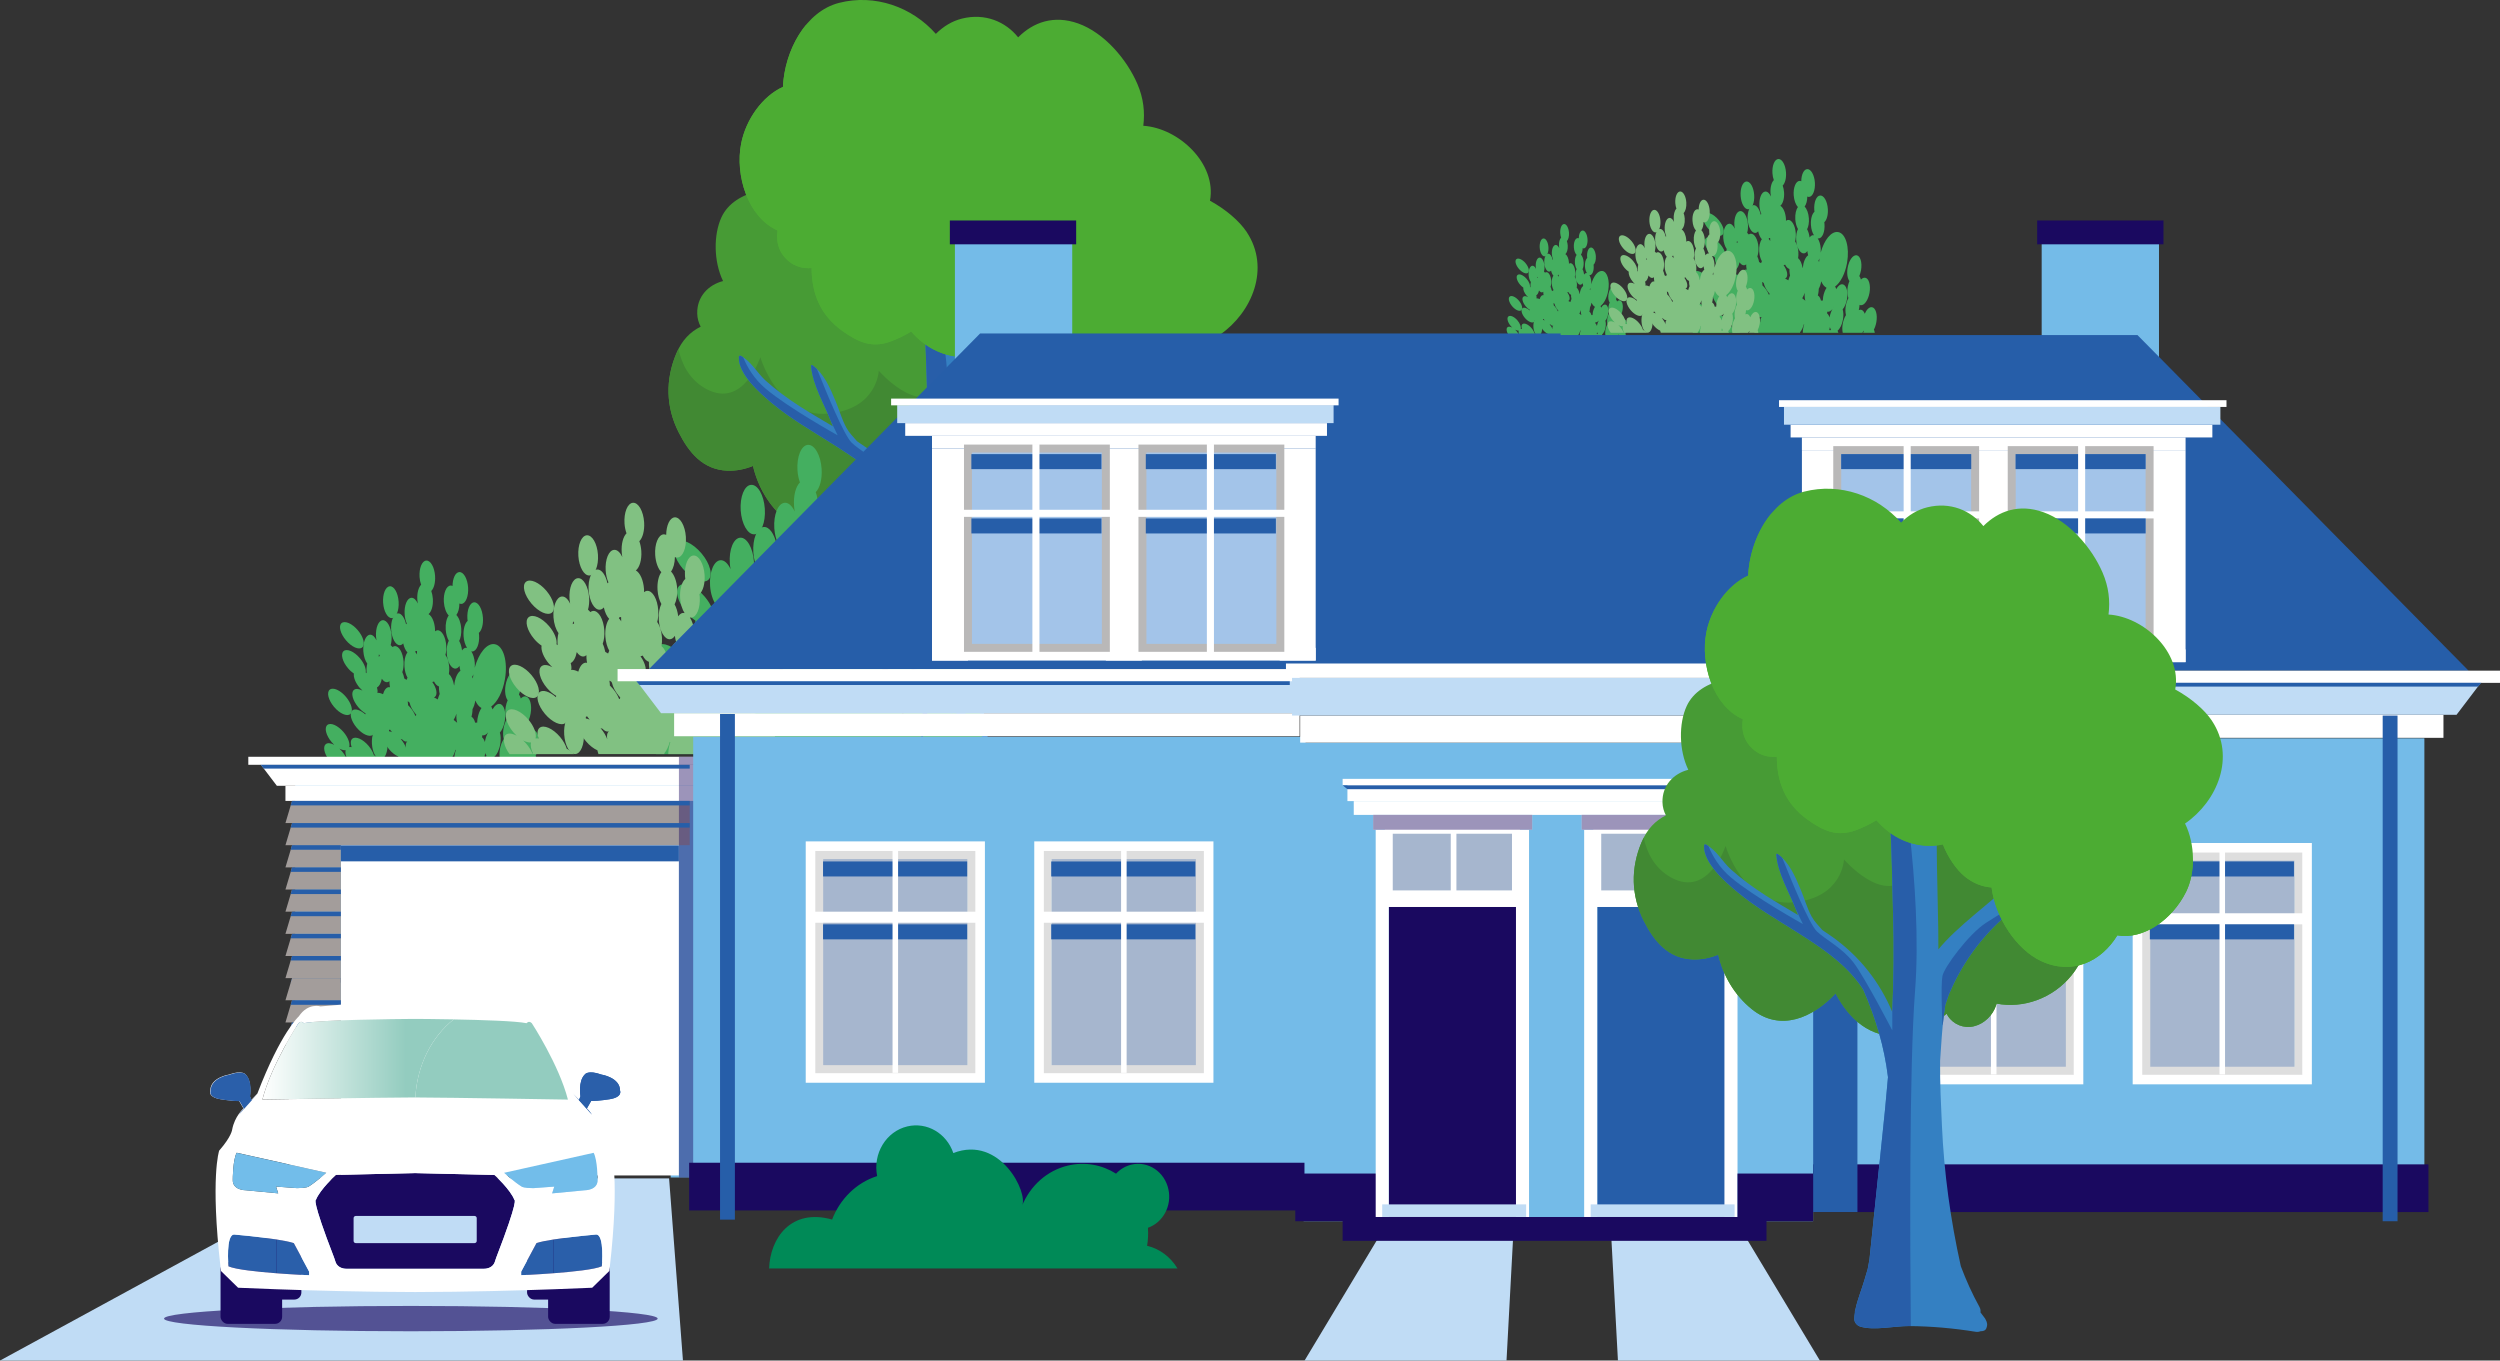 <?xml version="1.0" encoding="UTF-8"?>
<svg id="Laag_2" data-name="Laag 2" xmlns="http://www.w3.org/2000/svg" xmlns:xlink="http://www.w3.org/1999/xlink" viewBox="0 0 1047.4 570.02">
  <rect x="0" y="0" width="1047.4" height="570.02" fill="#333333" stroke="none"/>
  <defs>
    <style>
      .cls-1 {
        stroke: #dedede;
        stroke-width: 6.48px;
      }

      .cls-1, .cls-2, .cls-3, .cls-4 {
        fill: none;
      }

      .cls-1, .cls-5, .cls-3, .cls-4 {
        stroke-miterlimit: 10;
      }

      .cls-5 {
        fill: #a3c4e9;
        stroke: #b9b8b8;
      }

      .cls-5, .cls-4 {
        stroke-width: 3.34px;
      }

      .cls-6 {
        fill: #c0dcf5;
      }

      .cls-7 {
        fill: url(#Naamloos_verloop_17);
      }

      .cls-8 {
        fill: #479b35;
      }

      .cls-9 {
        fill: #418933;
      }

      .cls-3 {
        stroke-width: 4.01px;
      }

      .cls-3, .cls-4 {
        stroke: #fff;
      }

      .cls-10 {
        fill: #008a57;
      }

      .cls-11 {
        fill: #74bbe8;
      }

      .cls-12 {
        fill: #81c182;
      }

      .cls-13 {
        fill: #2a5faa;
      }

      .cls-14 {
        fill: #a39d9b;
      }

      .cls-15 {
        fill: #265ea9;
      }

      .cls-16, .cls-17, .cls-18 {
        fill: #1a0960;
      }

      .cls-19 {
        fill: #fff;
      }

      .cls-20 {
        fill: #285ea9;
      }

      .cls-21 {
        fill: #44af60;
      }

      .cls-22 {
        fill: #4cac33;
      }

      .cls-17 {
        opacity: .65;
      }

      .cls-18 {
        opacity: .43;
      }

      .cls-23 {
        fill: #3480c2;
      }

      .cls-24 {
        fill: #93ccbf;
      }

      .cls-25 {
        fill: #72bdea;
      }

      .cls-26 {
        fill: #a6b6ce;
      }
    </style>
    <linearGradient id="Naamloos_verloop_17" data-name="Naamloos verloop 17" x1="689.92" y1="443.78" x2="770.07" y2="443.78" gradientTransform="translate(879.99) rotate(-180) scale(1 -1)" gradientUnits="userSpaceOnUse">
      <stop offset=".25" stop-color="#93ccbf"/>
      <stop offset="1" stop-color="#fff"/>
    </linearGradient>
  </defs>
  <g id="Laag_1-2" data-name="Laag 1">
    <g>
      <g>
        <path class="cls-8" d="M479.18,144.38c2.63-15-3.39-30.51-14.28-40.89-10.32-9.84-25.34-15.42-39.38-11.25-2.89-17.61-16.35-34.19-33.94-38.06-15.33-3.37-27.64,7.94-32.93,21.86-4.28-1.84-9.19-2.02-14.14.47-2.33,1.17-4.62,3.53-6.5,6.44-11.22-6.52-30.27-3.84-35.76,8.11-3.34,7.27-3.29,18.48.68,26.69-6.07,1.54-11.01,6.47-10.82,13.66.05,1.96.57,3.8,1.44,5.44-4.38,2.21-7.83,5.63-10.19,11.23-4.64,11-4.41,22.4.94,32.99,4.31,8.53,10.17,15.71,20.4,16.12,3.73.15,7.37-.59,10.76-1.99,2.05,8.72,6.72,16.86,13.99,22.77,12,9.76,25.63,3.71,35.19-6.54,5.54,10.56,14.53,19,26.95,17.62,6.79-.75,13.77-4.15,19.59-9.09.17.32.33.65.53.96,2.35,3.61,6.73,5.31,10.91,4.29,4.39-1.08,7.88-4.58,9.3-8.82.07-.21.12-.45.19-.67,11.01,2.12,23.38-2.02,31.34-11.78,9.08-11.14,10.32-27.3,5.46-41.12,5.19-4.53,8.9-10.57,10.28-18.44Z"/>
        <path class="cls-9" d="M364.64,211.42c5.54,10.56,14.53,19,26.95,17.62,6.79-.75,13.77-4.15,19.59-9.09.17.32.33.65.53.96,2.35,3.61,6.73,5.31,10.91,4.29,4.39-1.08,7.88-4.58,9.3-8.82.07-.21.12-.45.19-.67,11.01,2.12,23.38-2.02,31.34-11.78,3.89-4.77,6.33-10.47,7.48-16.51-7.59-13.54-16.53-26.93-23.25-29.21-14.27-4.84-40.65-23.14-40.65-23.14,0,0-2.43,16.7-12.55,27.83-10.12,11.14-26.32-7.59-26.32-7.59,0,0-.51,16.2-21.37,17.99-20.86,1.79-28.23-23.65-28.23-23.65,0,0-7.09,21.85-22.78,13.25-7.02-3.85-10.19-10.5-11.54-16.68-.3.59-.59,1.2-.87,1.85-4.64,11-4.41,22.4.94,32.99,4.31,8.53,10.17,15.71,20.4,16.12,3.73.15,7.37-.59,10.76-1.99,2.05,8.72,6.72,16.86,13.99,22.77,12,9.76,25.63,3.71,35.19-6.54Z"/>
        <path class="cls-23" d="M484.72,146.03c-6.63,3.26-12.64,7.25-19.6,9.99-4.68,1.84-9.47,3.44-14.05,5.54-1.52.7-3.01,1.46-4.48,2.25,10.28-12.41,18.08-26.22,22.81-43.05.63-2.24-2.8-3.14-3.49-.96-4.8,15.03-12.63,28.81-23.14,40.53-9.73,10.86-22.12,18.79-32.13,29.34-1.02,1.08-1.99,2.2-2.93,3.34,0-2.86,0-5.71-.05-8.54-.3-17.59-.95-35.25-.58-52.85,1.99-14.5,4-28.99,6.58-43.4,1.69-9.43,3.78-16.36,11.76-22.39,6.05-4.57,12.76-8.21,17.82-13.93.92-1.05-.01-3.2-1.55-2.59-8.96,3.51-18.94,9.48-25.61,17.45,3.46-11.71,8.24-23.44,8.24-35.86,0-1.32-1.78-1.41-2.18-.29-7.03,19.38-13.86,38.66-17.82,58.8,0,0,0,0,0,0-1.18,2.97-3.17,8.78-6.36,10.22-2.28,1.04-4.63-.36-6.81-2.78-1.51-2.89-3.11-5.69-4.82-8.35-2.65-5.69-5.45-11.33-8.45-16.74,0-.02-.02-.05-.03-.07-2.49-5.95-4.99-11.9-7.19-17.96-2.51-6.95-3.39-14.59-6.21-21.31-.34-.8-1.68-1.04-1.88,0-1.85,9.6,2.44,21.23,5.58,30.3.09.26.18.51.27.77-3.86-3.45-8.38-5.4-13.3-6.96-6.76-2.14-12.29-4.02-18.36-7.87-.43-.27-.98.18-.84.65,2.85,9.52,15.27,10.52,22.73,14.4,9.37,4.88,13.31,14.57,18.54,23.18,1.29,3.53,2.51,7.07,3.59,10.67,7.71,25.74,7.11,54.32,7.95,80.87.43,13.64.26,27.21-.35,40.76-5.17-12.33-13.43-23.06-25.03-31.39-1.41-1.01-2.84-1.98-4.28-2.92-1.57-1.83-3.28-3.49-4.47-5.66-1.9-3.48-2.98-7.48-4.52-11.13-2.27-5.4-4.84-11.68-9.8-15.1-.2-.14-.5.05-.48.28.48,7.69,5.62,16.19,8.38,23.41.24.62.49,1.27.75,1.93-4.63-2.74-9.29-5.43-13.81-8.34-5.03-3.25-9.88-6.78-14.34-10.79-3.6-3.24-6.12-8.19-10.44-10.39-.38-.2-.8.05-.81.47-.32,7.18,8.83,15.14,13.99,19.43,7.7,6.41,16.47,11.41,24.9,16.76,9.37,5.95,18.98,12.2,25.78,21.17.73.96,1.39,1.95,2.03,2.94,5.23,11.93,8.84,24.09,10.35,36.66-.38,4.5-.78,9.01-1.23,13.52-1.35,13.49-2.81,26.96-4.2,40.44-.77,7.39-1.51,14.79-2.3,22.18-.06.59-.39,2.22-.77,4.28-.48,1.58-.95,3.16-1.41,4.75-1.12,3.84-2.86,7.97-3.71,12.07-.21.45-.3.94-.24,1.44-.13.87-.23,1.74-.25,2.6-.03,1.5,1.14,2.82,2.53,3.24,5.83,1.76,14.23-.28,20.37-.23,9.38.08,18.68.9,27.97,2.4.77.12,1.45.01,2.04-.24.93.05,2.01-.24,2.39-1.16.63-1.52.4-2.56-.29-3.75-.12-.29-.28-.56-.51-.8-.03-.04-.05-.07-.07-.11-.49-.71-1.02-1.39-1.56-2.07.11-.7.02-1.46-.41-2.25-3.08-5.58-5.65-11.29-7.82-17.09-4.32-19.41-7.04-39.12-7.92-58.97-.38-8.49-.87-17.74-.76-27.06.12-1.87.25-3.74.38-5.61.4-5.96.84-11.98,1.8-17.88.48-1.45.95-2.89,1.47-4.33,5.04-11.94,12.47-22.74,22.4-31.7,8.18-7.38,17.49-12.6,27.47-17.14,8.6-3.91,18.89-7.38,24.17-15.65.58-.9-.57-1.78-1.4-1.37Z"/>
        <path class="cls-20" d="M387.89,100.16c-3.71-9.77-13.5-36.77-32.39-41.52-8.67-2.18-15.11-5.97-19.57-9.45,0,.04-.02.09,0,.13,2.85,9.52,15.27,10.52,22.73,14.4,9.37,4.88,13.31,14.57,18.54,23.18,1.28,3.53,2.51,7.07,3.59,10.67,7.71,25.74,7.11,54.32,7.95,80.87.43,13.64.26,27.21-.35,40.76v7.73s-11.38-22.02-16.19-28.35c-4.81-6.33-12.15-9.87-15.44-13.16-3.29-3.29-10.63-21.26-13.16-27.59-.5-1.25-.94-2.28-1.34-3.21-.62-.59-1.26-1.15-1.97-1.64-.2-.14-.5.05-.48.28.48,7.69,5.62,16.19,8.38,23.41l2.76,5.71s-20.5-11.39-30.12-19.49c-5.05-4.25-7.89-9.32-9.47-13.2-.33-.21-.65-.44-1-.61-.38-.2-.8.05-.81.47-.32,7.18,8.83,15.14,13.99,19.43,7.7,6.41,16.47,11.41,24.9,16.76,9.37,5.95,18.98,12.2,25.78,21.17.73.96,1.39,1.95,2.03,2.94,5.23,11.93,8.84,24.09,10.35,36.66-.38,4.5-.78,9.01-1.23,13.52-1.35,13.49-2.81,26.96-4.2,40.44-.77,7.39-1.51,14.79-2.3,22.18-.06.59-.39,2.22-.77,4.28-.48,1.58-.95,3.16-1.41,4.75-1.12,3.84-2.86,7.97-3.71,12.07-.21.45-.3.94-.24,1.44-.13.87-.23,1.74-.25,2.6-.03,1.5,1.14,2.82,2.53,3.24,5.83,1.76,14.23-.28,20.37-.23.26,0,.51.02.77.02-.33-33.79-.71-108.26,1.77-140.35,3.26-42.18-6.3-100.56-10.01-110.32Z"/>
        <g>
          <path class="cls-20" d="M414.72,76.1c.33,3.31-.23,7.52-.65,10.01,1.65-8.36,3.99-14.7,11.36-20.27,6.05-4.57,12.76-8.21,17.82-13.93.24-.28.35-.63.36-.98-5.22,2.71-15.14,7.9-19.19,11.51-5.39,4.81-10.2,8.64-9.69,13.67Z"/>
          <path class="cls-20" d="M406.11,95.59c4.81-6.33,6.07-29.86,9.87-40.09,2.38-6.41,5.09-17.88,6.78-25.55-.27.12-.51.33-.63.65-7.03,19.38-13.86,38.66-17.82,58.8,0,0,0,0,0,0-1.18,2.97-3.17,8.78-6.36,10.22,0,0,3.35,2.27,8.16-4.05Z"/>
          <path class="cls-20" d="M467.66,118.58c-2.59,8.32-8.73,26.04-12.7,30.41-5.06,5.57-12.91,17.21-12.91,17.21l4.56-2.39s-.02,0-.02.01c10.28-12.41,18.08-26.22,22.81-43.05.37-1.33-.68-2.16-1.74-2.19Z"/>
          <path class="cls-20" d="M412.07,211.89c5.04-11.94,12.47-22.74,22.4-31.7,8.18-7.38,17.49-12.6,27.47-17.14,8.6-3.91,18.89-7.38,24.17-15.65.55-.87-.48-1.7-1.3-1.4-2.35,2.43-7.22,7.05-12.14,9.06-6.83,2.78-37.96,22.27-45.05,26.83-7.09,4.56-17.46,18.47-18.22,22.27-.76,3.8,0,20.5,0,20.5,0,0,.06-.03.15-.08.27-2.8.6-5.59,1.05-8.36.48-1.45.95-2.89,1.47-4.33Z"/>
        </g>
        <path class="cls-22" d="M522.32,97.2c-3.03-4.56-8.78-9.51-15.38-13.1,2.87-15.63-13.2-30.48-27.94-31.4.7-5.74.12-11.52-2.51-17.6-4.47-10.33-13.88-21.37-24.75-25.26-10.24-3.66-18.84-.53-25.18,5.81-5.22-6.56-13.86-10.25-23.49-7.87-4.22,1.04-7.89,3.33-10.99,6.41-9.94-11.26-25.54-16.84-40.58-12.98-14.01,3.6-22.79,20.08-23.47,35.18-8.64,3.93-15.51,13.66-17.5,23.69-2.62,13.25,2.7,30.88,15.27,36.48-.75,4.66.4,9.35,4.76,12.95,2.7,2.23,6.08,3.03,9.48,2.78.03,10.08,3.24,19.48,12.97,26.4,6.66,4.75,12.33,7.22,20.16,4.35,2.87-1.05,5.79-2.48,8.59-4.17,5.3,6.12,12.45,10.34,21.44,10.71,2.23.09,4.37-.13,6.4-.56,2.17,5.51,5.64,10.55,9.17,13.44,3.54,2.89,7.39,4.32,11.22,4.59,1.65,12.74,10.41,25.93,20.61,30.76,13.35,6.32,25.51.06,32.08-10.69,10.84,1.92,22.98-6.48,28.8-18.24,3.95-7.96,3.9-19.82-.43-28.61,13.59-9.36,21.28-27.97,11.26-43.06Z"/>
        <path class="cls-22" d="M403.2,149.58c2.23.09,4.37-.13,6.4-.56,2.17,5.51,5.64,10.55,9.17,13.44,3.54,2.89,7.39,4.32,11.22,4.59,1.65,12.74,10.41,25.93,20.61,30.76,13.35,6.32,25.51.06,32.08-10.69,10.84,1.92,22.98-6.48,28.8-18.24,1.94-3.92,2.91-8.79,2.88-13.77-2.78,3.69-7.05,7.12-13.1,6.29-12.23-1.69-15-30.25-15-30.25,0,0-7.09,13.24-22.46,14.81-15.37,1.56-16.15-20.61-16.15-20.61,0,0-18.61-2.41-23.26-13.26-4.65-10.85,2.14-28.78,2.14-28.78,0,0-13.61,9.04-24.49.15-10.88-8.89-10.48-29.26-10.48-29.26,0,0-35.34,25.6-46.72,10.82-11.38-14.79,4.56-30.15,4.56-30.15,0,0-5.57,2.02-11.64-8.4-2.89-4.97-1.76-11.19.22-16.36-5.98,7.03-9.54,16.93-9.96,26.31-8.64,3.93-15.51,13.66-17.5,23.69-2.62,13.25,2.7,30.88,15.27,36.48-.75,4.66.4,9.35,4.76,12.95,2.7,2.23,6.08,3.03,9.48,2.78.03,10.08,3.24,19.48,12.97,26.4,6.66,4.75,12.33,7.22,20.16,4.35,2.87-1.05,5.79-2.48,8.59-4.17,5.3,6.12,12.45,10.34,21.44,10.71Z"/>
      </g>
      <g>
        <g>
          <path class="cls-21" d="M293.86,231.79c3.71,4.38,4.98,9.39,2.84,11.19-2.14,1.81-6.87-.27-10.58-4.66-3.72-4.38-4.99-9.39-2.86-11.19,2.14-1.81,6.88.27,10.59,4.66Z"/>
          <path class="cls-21" d="M274.83,315.94h33.26c-1.25-1.18-2.53-2.18-3.78-2.8-.58-1.91-1.73-4.05-3.45-6.07-3.7-4.38-8.45-6.46-10.58-4.66-1.22,1.03-1.3,3.12-.48,5.52-.56-.11-1.09-.12-1.56-.06.65-2.35-.73-6.23-3.7-9.73-3.7-4.38-8.45-6.47-10.58-4.65-2.14,1.81-.87,6.82,2.84,11.21.56.64,1.14,1.23,1.72,1.77-2.27-1.24-4.36-1.52-5.59-.48-1.93,1.64-1.05,5.9,1.89,9.96ZM281.81,308.86c1.52.83,2.94,1.21,4.1,1.06-.42,1.49,0,3.59,1.12,5.84-.14-.06-.29-.11-.43-.16-.66-1.61-1.69-3.34-3.08-4.97-.55-.65-1.13-1.23-1.71-1.78Z"/>
          <g>
            <path class="cls-21" d="M295.19,269.35c.54.65,1.12,1.23,1.71,1.78-2.27-1.23-4.37-1.52-5.59-.47-2.14,1.8-.87,6.82,2.84,11.2,1.5,1.77,3.17,3.15,4.76,4.05-.05.22-.1.45-.13.69-3.25-2.88-6.75-4.05-8.51-2.57-2.14,1.81-.87,6.82,2.84,11.2,3.7,4.38,8.44,6.47,10.58,4.66.59-.5.9-1.27.98-2.19,1.97,1.74,4,2.84,5.72,3.11-.02,2.35,1.34,5.57,3.84,8.53,1.87,2.21,3.99,3.82,5.92,4.67.1.61.29,1.26.53,1.93h34.02c-.03-.13-.05-.27-.08-.39,1.18-1.38,2.18-3.45,2.83-5.9.08.05.18.08.27.13-.32.95-.58,1.95-.76,3.03-.18,1.08-.26,2.12-.27,3.12h26.54c-.18-.55-.39-1.06-.65-1.49,1.82-1.51,3.42-4.62,4.06-8.43.5-2.85.37-5.52-.24-7.54,1.45-1.68,2.67-4.39,3.22-7.59.97-5.65-.48-10.62-3.24-11.09-1.66-.29-3.42,1.14-4.76,3.57-.22-.74-.52-1.34-.85-1.88,3.97-2.88,7.52-9.55,8.94-17.8,2-11.63-.97-21.85-6.65-22.83-5.01-.85-10.43,5.77-13.01,15.32.07-.95.09-1.93.03-2.97-.21-3.14-1.09-5.87-2.29-7.7.23.05.48.12.72.1,2.79-.19,4.75-4.99,4.37-10.71-.04-.48-.1-.92-.16-1.38,1.83-1.58,2.96-5.45,2.66-9.91-.38-5.73-2.96-10.22-5.75-10.03-2.79.18-4.74,4.98-4.36,10.7.04.47.1.93.16,1.38-1.83,1.59-2.96,5.45-2.66,9.92.2,3.14,1.09,5.87,2.29,7.7-.24-.05-.48-.11-.73-.1-.98.07-1.84.73-2.55,1.77-.3-2.43-.95-4.59-1.87-6.16,1.01-1.98,1.56-4.89,1.34-8.13-.25-3.86-1.52-7.12-3.17-8.8,1.21-1.61,1.97-4.33,2-7.49.42.2.85.32,1.3.28,2.79-.18,4.73-4.98,4.36-10.7-.39-5.72-2.96-10.21-5.76-10.02-2.5.16-4.34,4.08-4.39,9.04-.42-.18-.85-.31-1.29-.29-2.78.18-4.75,4.98-4.36,10.7.26,3.86,1.52,7.13,3.17,8.81-1.41,1.89-2.23,5.29-1.97,9.15.18,2.88.95,5.44,1.99,7.26-1.01,1.98-1.56,4.89-1.34,8.14.38,5.73,2.96,10.21,5.76,10.02.97-.06,1.84-.72,2.55-1.78.13,1.13.33,2.2.63,3.18-2.11,1.47-3.59,5.03-4.03,9.51-.04-.04-.09-.09-.14-.13-.55-3.31-1.79-6-3.35-7.25.23-1.39.32-2.92.22-4.55-.22-3.27-1.16-6.1-2.45-7.93.47-1.73.68-3.8.52-6.02-.37-5.72-2.95-10.21-5.74-10.02-.56.03-1.07.31-1.56.69,0-.52,0-1.06-.03-1.6-.32-4.64-2.07-8.42-4.21-9.6,1.91-1.51,3.12-5.45,2.82-10.02-.14-1.86-.5-3.57-1.03-5.05,1.73-1.69,2.76-5.46,2.47-9.78-.38-5.72-2.95-10.21-5.74-10.02-2.79.18-4.75,4.98-4.37,10.7.13,1.87.5,3.57,1.03,5.04-1.73,1.69-2.77,5.47-2.47,9.78.05.85.17,1.67.31,2.44-1.09-2.34-2.61-3.82-4.21-3.7-2.79.19-4.74,4.97-4.37,10.7.16,2.32.68,4.41,1.42,6.09-.18.14-.35.28-.51.47-.91-4.25-3.03-7.27-5.32-7.12-2.8.19-4.75,4.99-4.37,10.7.39,5.73,2.96,10.22,5.75,10.04.78-.05,1.48-.5,2.1-1.19.54,2.57,1.54,4.66,2.75,5.9-1.42,1.89-2.23,5.29-1.97,9.15.19,2.89.95,5.45,2,7.27-.22.44-.42.94-.6,1.47-.48-.34-.97-.61-1.46-.86-.32-1.56-.73-3-1.32-4.16.66-1.87,1-4.29.82-6.93-.38-5.73-2.96-10.22-5.75-10.03-.51.03-.97.27-1.42.61-.4-.44-.81-.88-1.24-1.26.51-1.75.75-3.89.59-6.19-.39-5.72-2.96-10.21-5.75-10.03-2.79.18-4.75,4.98-4.36,10.71.06.86.17,1.65.31,2.44-1.08-2.34-2.61-3.81-4.21-3.71-2.79.18-4.74,4.98-4.37,10.71.23,3.39,1.24,6.31,2.59,8.13-.43,1.68-.61,3.68-.46,5.82,0,.15.03.29.04.43-.18-.14-.38-.32-.57-.45.39-2.37-1.01-6.04-3.81-9.33-3.71-4.38-8.43-6.46-10.58-4.66-2.14,1.81-.87,6.82,2.84,11.2,1.2,1.43,2.52,2.58,3.82,3.46-.39,2.37,1.01,6.03,3.81,9.33ZM369.13,260.5c-.15.92-.25,1.81-.33,2.69-.16-.36-.3-.75-.48-1.08.31-.46.57-1,.81-1.6ZM379.71,296.9c.05-.09.1-.15.15-.24,0,.02.01.03.02.05-.06.06-.12.12-.17.19ZM376.39,313.91c.16-.61.31-1.23.42-1.88.01-.12.03-.23.04-.35.2.74.49,1.38.82,1.92-.2.16-.39.32-.59.54-.19-.09-.38-.2-.59-.24-.03,0-.06,0-.1,0ZM374.81,301.56c.04-.48.07-.94.08-1.4.07.03.12.07.19.08,1.26.22,2.55-.57,3.69-1.98-.95,1.62-1.72,3.69-2.12,6.04-.01.12-.02.23-.04.35-.39-1.4-1.01-2.46-1.8-3.09ZM367.88,288.13c.16-.58.3-1.18.41-1.81.19-1.1.26-2.15.28-3.18.84-1.47,1.47-3.39,1.82-5.59.99,2.32,2.34,4.06,4,4.88-1.14,1.68-2.07,4.02-2.54,6.71-.16.99-.25,1.95-.26,2.88-.07-.01-.13-.07-.21-.08-.37-.06-.76-.02-1.14.08-.44-1.89-1.25-3.3-2.37-3.89ZM356.27,290.2c.69-1.2,1.34-2.54,1.84-4.07-.22,2.26-.01,4.29.46,5.94-.76-.7-1.53-1.32-2.31-1.87ZM342.34,265.47s.04,0,.04,0c.39-.02.75-.15,1.1-.34.88,1.73,1.99,2.91,3.21,3.22-.01.6-.01,1.22.03,1.86.07,1.06.25,2.08.46,3.04-.5,1.11-.94,2.29-1.29,3.59-.84-.56-1.69-1.03-2.48-1.33.22-.09.45-.18.65-.34,1.9-1.6,1.1-5.74-1.71-9.71ZM332.44,247.58c-.38-.67-.8-1.22-1.25-1.68.15-.2.3-.42.44-.66.2.03.41.1.63.09.03,0,.05-.03.09-.03-.01.63,0,1.26.04,1.92,0,.12.03.23.04.35ZM326.31,278.05c.3.17.6.33.9.47.13.2.26.41.4.59.45,2.1,1.67,4.58,3.64,6.9.21.25.42.46.63.68-.05.29-.12.59-.18.89-.15-.07-.31-.16-.47-.21-.65-1.67-1.7-3.45-3.14-5.16-.5-.59-1.02-1.13-1.55-1.63,0-.27.01-.5,0-.77-.05-.62-.14-1.19-.23-1.76ZM325.66,309.89c.03.08.06.17.09.26-.01-.01-.03-.01-.04-.02-.02-.08-.03-.17-.05-.24ZM321.73,302.54c.36.16.7.22,1.05.33.86.96,1.81,1.51,2.8,1.44.21-.01.41-.1.61-.17-.04.02-.08.03-.11.06-.98.83-1.21,2.32-.86,4.11-.63-1.76-1.73-3.69-3.27-5.51-.07-.09-.16-.17-.23-.25ZM308.16,248.3c-.05.13-.09.25-.14.38-.22.07-.42.15-.61.27.08-.49.16-.97.19-1.49.18.28.36.57.56.84ZM314.15,296.79c.19-.09.39-.16.56-.3.03-.03.03-.06.06-.07.35.5.74,1.01,1.17,1.52.07.1.16.17.24.26-.7-.31-1.37-.5-1.99-.6,0-.26-.01-.52-.04-.8ZM306.35,269.03c1.48-.75,2.64-2.84,3.14-5.68.97,1.48,2.17,2.37,3.42,2.28.56-.04,1.08-.3,1.56-.69-.01.53-.01,1.05.03,1.59.05.83.16,1.6.31,2.37-.24-.05-.47-.11-.71-.09-1.69.11-3.07,1.93-3.82,4.63-1.35-.66-2.63-1.03-3.67-.88.26-.96.11-2.19-.26-3.53Z"/>
            <path class="cls-21" d="M388.86,302.73c-.47-1.93-.56-4.37-.11-6.98.38-2.19,1.08-4.15,1.93-5.72-.82-2.07-1.08-5.04-.52-8.28.27-1.61.73-3.08,1.28-4.37-1.47-1.9-2.07-5.68-1.35-9.84.97-5.66,3.99-9.86,6.76-9.39,2.75.48,4.2,5.44,3.23,11.1-.29,1.61-.74,3.08-1.29,4.37.51.67.92,1.57,1.2,2.64,1.01-1.03,2.12-1.56,3.18-1.37,2.76.47,4.21,5.44,3.24,11.1-.97,5.65-3.99,9.85-6.76,9.37-.22-.04-.44-.16-.66-.26-.04.78-.11,1.56-.26,2.38-.09.53-.22,1.04-.34,1.54.55-.25,1.12-.39,1.68-.29,1.23.21,2.18,1.36,2.8,3.01,1.39-3.21,3.46-5.22,5.41-4.9,2.76.48,4.21,5.44,3.24,11.1-.37,2.11-1.02,4.01-1.84,5.55.31.69.5,1.54.67,2.44h-8.72c.17-.4.31-.84.52-1.21-.07-.14-.12-.28-.18-.42-.25.59-.53,1.13-.83,1.63h-14.67c-.4-1.89-.46-4.2-.04-6.66.46-2.61,1.35-4.87,2.44-6.55Z"/>
          </g>
          <path class="cls-21" d="M307.39,295.19c2.79-.18,5.36,4.31,5.75,10.03.38,5.72-1.58,10.51-4.37,10.7-2.8.19-5.36-4.3-5.74-10.03-.39-5.71,1.57-10.51,4.36-10.7Z"/>
          <path class="cls-21" d="M314.68,203.13c2.79-.18,5.37,4.3,5.75,10.02.39,5.73-1.56,10.52-4.36,10.71-2.79.18-5.37-4.3-5.75-10.03-.37-5.72,1.57-10.51,4.36-10.7Z"/>
          <path class="cls-21" d="M278.38,281.72c-3.71-4.38-4.99-9.4-2.84-11.21,2.13-1.81,6.87.27,10.58,4.65,3.71,4.38,4.99,9.39,2.84,11.2-2.13,1.81-6.87-.27-10.58-4.65Z"/>
        </g>
        <g>
          <path class="cls-21" d="M149.92,264.05c2.39,2.82,3.2,6.04,1.83,7.2-1.38,1.17-4.42-.17-6.8-2.99-2.39-2.82-3.21-6.04-1.84-7.2,1.38-1.16,4.43.17,6.81,2.99Z"/>
          <path class="cls-21" d="M137.68,318.18h21.39c-.81-.76-1.63-1.4-2.43-1.8-.37-1.23-1.12-2.6-2.22-3.9-2.38-2.82-5.43-4.16-6.8-3-.78.66-.84,2.01-.3,3.55-.36-.07-.7-.08-1-.04.42-1.51-.47-4.01-2.38-6.26-2.38-2.81-5.43-4.16-6.8-2.99-1.37,1.17-.56,4.39,1.83,7.21.36.41.73.79,1.1,1.14-1.46-.8-2.81-.98-3.6-.31-1.24,1.05-.67,3.8,1.22,6.41ZM142.17,313.62c.98.54,1.89.78,2.64.68-.27.96,0,2.31.72,3.76-.09-.04-.18-.07-.27-.1-.43-1.03-1.09-2.15-1.99-3.2-.35-.41-.73-.79-1.1-1.14Z"/>
          <g>
            <path class="cls-21" d="M150.77,288.21c.35.42.72.79,1.1,1.14-1.46-.79-2.81-.98-3.6-.3-1.38,1.16-.56,4.39,1.82,7.21.97,1.14,2.04,2.02,3.06,2.6-.04.14-.07.29-.08.44-2.09-1.85-4.34-2.6-5.47-1.65-1.37,1.16-.56,4.39,1.83,7.21,2.38,2.82,5.43,4.16,6.81,2.99.38-.32.58-.82.63-1.41,1.27,1.12,2.57,1.82,3.68,2-.01,1.51.86,3.59,2.47,5.49,1.2,1.42,2.57,2.46,3.81,3,.07.39.18.81.34,1.24h21.88c-.02-.08-.03-.18-.05-.25.76-.88,1.4-2.22,1.82-3.8.05.03.12.05.17.09-.21.61-.37,1.26-.49,1.95-.12.69-.17,1.36-.18,2.01h17.07c-.12-.35-.25-.68-.42-.96,1.17-.97,2.2-2.97,2.61-5.43.32-1.83.24-3.55-.15-4.84.93-1.08,1.72-2.83,2.07-4.88.63-3.64-.31-6.83-2.08-7.14-1.07-.18-2.2.74-3.07,2.3-.14-.47-.33-.86-.55-1.21,2.55-1.85,4.84-6.14,5.75-11.45,1.29-7.48-.63-14.06-4.28-14.68-3.22-.55-6.71,3.71-8.37,9.85.04-.61.06-1.24.02-1.91-.13-2.02-.7-3.78-1.47-4.95.15.03.3.08.46.07,1.8-.13,3.06-3.21,2.81-6.89-.03-.31-.07-.59-.1-.89,1.18-1.02,1.91-3.51,1.71-6.37-.25-3.69-1.91-6.57-3.7-6.45-1.8.12-3.05,3.2-2.81,6.88.02.3.07.6.11.89-1.18,1.03-1.91,3.51-1.71,6.38.13,2.02.7,3.77,1.47,4.95-.15-.04-.31-.08-.47-.07-.63.04-1.19.47-1.64,1.14-.19-1.56-.61-2.95-1.2-3.97.65-1.27,1-3.14.86-5.23-.16-2.48-.98-4.58-2.04-5.66.78-1.04,1.27-2.78,1.28-4.82.27.13.55.2.83.18,1.8-.12,3.05-3.21,2.81-6.89-.25-3.68-1.9-6.57-3.7-6.45-1.61.1-2.79,2.63-2.82,5.82-.27-.12-.55-.2-.83-.18-1.79.12-3.05,3.21-2.81,6.88.17,2.49.98,4.59,2.04,5.67-.91,1.22-1.43,3.4-1.26,5.89.12,1.85.61,3.51,1.28,4.67-.65,1.27-1,3.15-.86,5.24.24,3.69,1.9,6.57,3.7,6.45.62-.04,1.19-.46,1.64-1.14.09.73.21,1.42.4,2.05-1.36.95-2.31,3.24-2.59,6.12-.03-.03-.06-.06-.09-.08-.35-2.13-1.15-3.86-2.16-4.66.15-.9.21-1.88.14-2.93-.14-2.1-.75-3.93-1.58-5.1.3-1.11.44-2.44.34-3.87-.24-3.68-1.9-6.57-3.69-6.45-.36.02-.69.2-1,.44,0-.34,0-.68-.02-1.03-.21-2.99-1.33-5.42-2.71-6.18,1.23-.97,2-3.51,1.81-6.45-.09-1.2-.33-2.3-.66-3.25,1.11-1.08,1.77-3.51,1.59-6.29-.24-3.68-1.9-6.57-3.69-6.45-1.79.11-3.05,3.2-2.81,6.89.08,1.2.32,2.29.66,3.24-1.11,1.09-1.78,3.52-1.59,6.29.03.55.11,1.07.2,1.57-.7-1.51-1.68-2.46-2.71-2.39-1.79.13-3.05,3.2-2.81,6.88.1,1.49.44,2.84.92,3.92-.11.09-.22.19-.33.3-.59-2.74-1.95-4.68-3.42-4.58-1.8.12-3.05,3.21-2.81,6.88.25,3.68,1.91,6.58,3.7,6.46.5-.03.95-.32,1.35-.76.35,1.65.99,3,1.77,3.79-.91,1.21-1.44,3.4-1.27,5.88.12,1.86.61,3.51,1.29,4.68-.15.28-.27.6-.39.94-.31-.22-.63-.39-.94-.56-.21-1-.47-1.93-.85-2.67.43-1.2.64-2.76.53-4.46-.25-3.69-1.91-6.57-3.7-6.45-.33.02-.63.18-.91.39-.26-.29-.52-.57-.8-.81.33-1.12.48-2.5.38-3.99-.25-3.68-1.9-6.56-3.7-6.45-1.79.12-3.05,3.21-2.81,6.89.04.55.11,1.06.2,1.57-.7-1.51-1.68-2.45-2.71-2.39-1.79.12-3.05,3.21-2.81,6.89.15,2.18.8,4.06,1.66,5.23-.28,1.08-.39,2.37-.3,3.74,0,.1.02.18.02.28-.12-.09-.24-.21-.37-.29.25-1.52-.65-3.88-2.45-6-2.38-2.82-5.42-4.15-6.8-2.99-1.38,1.16-.56,4.39,1.83,7.2.77.92,1.62,1.66,2.46,2.23-.25,1.53.65,3.88,2.45,6ZM198.33,282.52c-.09.59-.16,1.16-.21,1.73-.1-.23-.19-.48-.31-.7.2-.29.37-.64.52-1.03ZM205.14,305.93c.04-.06.07-.1.1-.15,0,.01,0,.02.01.03-.04.04-.07.08-.11.12ZM203.01,316.88c.1-.39.2-.79.27-1.21,0-.08.02-.15.03-.22.13.48.32.88.53,1.24-.13.1-.25.21-.38.35-.13-.06-.24-.13-.38-.15-.02,0-.04,0-.07,0ZM201.99,308.93c.03-.31.04-.61.05-.9.05.02.08.04.12.05.81.14,1.64-.37,2.38-1.27-.61,1.04-1.11,2.37-1.37,3.89,0,.08-.01.15-.02.22-.25-.9-.65-1.58-1.16-1.98ZM197.53,300.29c.1-.38.19-.76.26-1.17.12-.71.17-1.38.18-2.04.54-.95.95-2.18,1.17-3.6.64,1.49,1.51,2.61,2.58,3.14-.74,1.08-1.33,2.58-1.63,4.32-.11.64-.16,1.26-.17,1.86-.04,0-.08-.05-.13-.05-.24-.04-.48-.01-.73.05-.28-1.22-.81-2.12-1.52-2.5ZM190.06,301.62c.45-.77.86-1.63,1.19-2.62-.14,1.45,0,2.76.3,3.82-.49-.45-.99-.85-1.48-1.2ZM181.1,285.72s.02,0,.02,0c.26-.01.48-.1.71-.22.56,1.11,1.28,1.87,2.07,2.08,0,.39,0,.78.02,1.2.05.68.16,1.34.3,1.96-.32.71-.6,1.48-.83,2.31-.54-.36-1.08-.66-1.6-.85.14-.06.29-.12.42-.22,1.22-1.03.71-3.69-1.1-6.25ZM174.73,274.21c-.25-.43-.52-.78-.8-1.08.1-.13.19-.27.29-.42.13.02.27.07.41.05.02,0,.03-.02.06-.02,0,.4,0,.82.03,1.23,0,.08.02.15.03.23ZM170.79,293.81c.19.11.39.21.58.3.08.13.17.27.26.38.29,1.35,1.08,2.95,2.34,4.44.13.16.27.3.41.44-.04.19-.08.38-.12.57-.09-.04-.2-.11-.3-.14-.42-1.07-1.09-2.22-2.02-3.32-.32-.38-.65-.73-1-1.05,0-.17,0-.33,0-.5-.03-.4-.09-.77-.14-1.13ZM170.37,314.29c.02.05.04.11.06.17,0-.01-.02-.01-.03-.01-.01-.05-.02-.11-.03-.16ZM167.84,309.56c.23.11.45.14.68.22.55.61,1.16.97,1.8.92.13-.01.27-.07.39-.11-.02.01-.05.02-.07.04-.63.53-.78,1.49-.55,2.64-.4-1.13-1.11-2.38-2.1-3.54-.05-.06-.1-.1-.15-.16ZM159.11,274.67c-.03.09-.05.16-.09.24-.14.04-.27.1-.39.18.05-.32.1-.63.12-.96.12.18.23.37.36.54ZM162.97,305.86c.12-.05.25-.1.36-.19.02-.02.02-.04.04-.05.23.32.48.65.75.97.05.07.1.11.15.17-.45-.2-.88-.33-1.28-.39,0-.17,0-.33-.03-.52ZM157.95,288c.95-.48,1.7-1.82,2.02-3.65.63.95,1.4,1.52,2.2,1.47.36-.03.69-.19,1-.44,0,.34,0,.68.02,1.03.03.54.1,1.03.2,1.53-.15-.03-.3-.07-.46-.06-1.09.07-1.97,1.24-2.46,2.97-.87-.43-1.69-.66-2.36-.57.17-.61.07-1.41-.17-2.27Z"/>
            <path class="cls-21" d="M211.03,309.68c-.3-1.24-.36-2.81-.07-4.49.24-1.41.69-2.67,1.24-3.68-.53-1.33-.69-3.24-.33-5.33.17-1.03.47-1.98.82-2.81-.94-1.23-1.33-3.65-.87-6.33.63-3.64,2.57-6.34,4.35-6.04,1.77.31,2.7,3.5,2.08,7.14-.18,1.03-.48,1.98-.83,2.81.33.43.59,1.01.77,1.7.65-.67,1.36-1.01,2.05-.88,1.78.3,2.71,3.5,2.08,7.14-.63,3.63-2.57,6.34-4.35,6.03-.15-.02-.29-.1-.43-.17-.03.5-.07,1.01-.17,1.53-.06.34-.14.67-.22.99.36-.16.72-.25,1.08-.19.79.14,1.4.87,1.8,1.94.89-2.07,2.23-3.36,3.48-3.15,1.78.31,2.71,3.5,2.08,7.14-.23,1.36-.65,2.58-1.18,3.57.2.45.32.99.43,1.57h-5.61c.11-.26.2-.54.33-.78-.04-.09-.08-.18-.11-.27-.16.38-.34.73-.53,1.05h-9.44c-.26-1.22-.3-2.7-.03-4.29.3-1.68.87-3.13,1.57-4.21Z"/>
          </g>
          <path class="cls-21" d="M158.63,304.83c1.79-.12,3.45,2.77,3.7,6.45.25,3.68-1.02,6.76-2.81,6.88-1.8.12-3.45-2.77-3.69-6.45-.25-3.68,1.01-6.76,2.81-6.88Z"/>
          <path class="cls-21" d="M163.31,245.62c1.8-.12,3.45,2.77,3.7,6.45.25,3.68-1,6.76-2.8,6.89-1.79.12-3.45-2.77-3.7-6.45-.24-3.68,1.01-6.76,2.81-6.88Z"/>
          <path class="cls-21" d="M139.96,296.17c-2.38-2.82-3.21-6.05-1.83-7.21,1.37-1.17,4.42.17,6.8,2.99,2.39,2.82,3.21,6.04,1.83,7.21-1.37,1.17-4.42-.17-6.8-2.99Z"/>
        </g>
        <g>
          <path class="cls-12" d="M228.94,247.55c3.01,3.56,4.05,7.63,2.31,9.1-1.74,1.47-5.59-.22-8.59-3.78-3.02-3.56-4.05-7.63-2.32-9.1,1.74-1.47,5.59.22,8.61,3.78Z"/>
          <path class="cls-12" d="M213.47,315.94h27.03c-1.02-.96-2.06-1.77-3.07-2.28-.47-1.55-1.41-3.29-2.8-4.93-3.01-3.56-6.86-5.25-8.6-3.78-.99.84-1.06,2.54-.39,4.48-.46-.09-.88-.1-1.27-.05.53-1.91-.59-5.07-3-7.91-3.01-3.56-6.86-5.26-8.59-3.78-1.74,1.47-.7,5.55,2.31,9.11.46.52.92,1,1.39,1.44-1.84-1.01-3.55-1.24-4.55-.39-1.57,1.33-.85,4.79,1.54,8.09ZM219.14,310.19c1.23.67,2.39.98,3.34.86-.34,1.21,0,2.92.91,4.75-.12-.04-.23-.09-.35-.13-.54-1.31-1.38-2.71-2.51-4.04-.45-.53-.92-1-1.39-1.44Z"/>
          <g>
            <path class="cls-12" d="M230.01,278.08c.44.53.91,1,1.39,1.44-1.84-1-3.55-1.23-4.55-.38-1.74,1.46-.7,5.54,2.31,9.1,1.22,1.44,2.57,2.55,3.86,3.29-.04.18-.08.36-.1.56-2.64-2.34-5.49-3.29-6.91-2.09-1.74,1.47-.7,5.54,2.31,9.1,3.01,3.56,6.86,5.25,8.6,3.78.48-.4.73-1.03.8-1.78,1.6,1.41,3.25,2.31,4.65,2.53-.02,1.91,1.09,4.53,3.12,6.93,1.51,1.8,3.25,3.11,4.81,3.79.09.49.23,1.02.43,1.57h27.65c-.03-.1-.04-.22-.07-.31.96-1.12,1.78-2.81,2.3-4.8.06.04.15.07.22.11-.26.77-.47,1.59-.62,2.46-.15.88-.21,1.72-.22,2.54h21.57c-.15-.45-.31-.86-.52-1.21,1.48-1.22,2.78-3.75,3.3-6.85.4-2.32.3-4.48-.19-6.12,1.18-1.37,2.17-3.57,2.62-6.17.79-4.6-.39-8.63-2.63-9.02-1.35-.23-2.78.93-3.87,2.9-.18-.6-.42-1.09-.69-1.52,3.22-2.34,6.11-7.76,7.27-14.47,1.63-9.45-.79-17.76-5.4-18.55-4.07-.69-8.47,4.68-10.58,12.45.06-.77.08-1.57.02-2.41-.17-2.56-.88-4.77-1.86-6.26.19.04.39.09.59.08,2.27-.15,3.86-4.05,3.55-8.7-.03-.39-.08-.75-.13-1.13,1.49-1.29,2.41-4.43,2.16-8.05-.31-4.66-2.41-8.3-4.67-8.15-2.27.15-3.86,4.04-3.54,8.69.03.38.08.76.13,1.12-1.49,1.3-2.41,4.43-2.16,8.06.17,2.55.88,4.77,1.86,6.26-.19-.04-.39-.09-.59-.08-.8.05-1.5.59-2.08,1.44-.24-1.98-.77-3.73-1.52-5.01.82-1.61,1.27-3.97,1.09-6.61-.2-3.14-1.24-5.79-2.58-7.15.98-1.31,1.6-3.52,1.62-6.09.34.16.69.26,1.05.23,2.27-.15,3.85-4.05,3.55-8.7-.32-4.65-2.41-8.3-4.68-8.15-2.04.13-3.52,3.32-3.57,7.35-.34-.15-.69-.25-1.05-.23-2.26.15-3.86,4.05-3.55,8.69.21,3.14,1.24,5.8,2.58,7.16-1.14,1.54-1.81,4.3-1.6,7.44.15,2.34.77,4.43,1.61,5.9-.82,1.61-1.26,3.98-1.09,6.62.31,4.66,2.41,8.3,4.68,8.15.79-.05,1.5-.59,2.07-1.44.11.92.27,1.79.51,2.59-1.71,1.2-2.91,4.09-3.27,7.73-.03-.03-.07-.07-.12-.1-.44-2.69-1.45-4.88-2.72-5.89.19-1.13.26-2.37.18-3.7-.18-2.66-.95-4.96-1.99-6.44.38-1.41.55-3.09.43-4.89-.3-4.65-2.39-8.3-4.67-8.15-.45.03-.87.25-1.27.56,0-.43,0-.86-.02-1.3-.26-3.77-1.68-6.85-3.42-7.8,1.56-1.23,2.53-4.43,2.29-8.15-.11-1.51-.41-2.9-.83-4.1,1.4-1.37,2.24-4.44,2.01-7.95-.31-4.65-2.4-8.3-4.67-8.15-2.27.15-3.86,4.04-3.55,8.7.1,1.51.41,2.9.84,4.1-1.4,1.37-2.25,4.45-2.01,7.95.04.69.14,1.36.26,1.98-.89-1.9-2.12-3.1-3.43-3.01-2.27.15-3.85,4.04-3.55,8.69.13,1.88.55,3.59,1.16,4.95-.14.12-.28.23-.42.38-.74-3.46-2.46-5.91-4.33-5.79-2.27.16-3.86,4.05-3.55,8.69.32,4.66,2.41,8.31,4.67,8.16.64-.04,1.21-.4,1.7-.96.44,2.08,1.25,3.78,2.24,4.79-1.15,1.53-1.82,4.3-1.6,7.43.15,2.34.77,4.43,1.63,5.91-.18.36-.34.76-.49,1.19-.39-.28-.79-.5-1.18-.7-.26-1.27-.6-2.44-1.07-3.38.54-1.52.81-3.49.67-5.63-.31-4.66-2.41-8.3-4.68-8.15-.41.02-.79.22-1.15.49-.33-.36-.66-.71-1.01-1.02.42-1.42.61-3.16.48-5.03-.31-4.64-2.41-8.3-4.67-8.15-2.27.15-3.86,4.05-3.55,8.7.05.7.14,1.34.26,1.99-.88-1.9-2.12-3.1-3.43-3.01-2.27.15-3.86,4.05-3.55,8.7.19,2.75,1.01,5.12,2.1,6.61-.35,1.36-.49,2.99-.38,4.73,0,.12.03.23.03.35-.15-.12-.31-.26-.47-.36.32-1.93-.82-4.91-3.09-7.58-3.02-3.56-6.85-5.25-8.6-3.78-1.74,1.47-.7,5.54,2.31,9.1.97,1.16,2.05,2.1,3.11,2.81-.32,1.93.82,4.91,3.1,7.58ZM290.1,270.88c-.12.75-.2,1.47-.27,2.18-.13-.29-.24-.61-.39-.88.26-.37.46-.81.66-1.3ZM298.7,300.47c.05-.07.08-.13.12-.19,0,.02.01.02.02.04-.05.05-.09.1-.14.15ZM296.01,314.29c.13-.49.25-1,.34-1.53.01-.1.02-.19.03-.28.17.6.4,1.12.66,1.56-.16.13-.32.26-.48.44-.16-.07-.31-.17-.48-.2-.03,0-.05,0-.08,0ZM294.72,304.25c.03-.39.06-.76.07-1.14.05.02.1.05.15.06,1.03.18,2.07-.46,3-1.61-.77,1.31-1.4,3-1.73,4.91-.01.1-.02.19-.03.28-.32-1.14-.83-2-1.47-2.51ZM289.09,293.34c.13-.47.24-.96.33-1.47.15-.89.22-1.75.22-2.58.68-1.19,1.2-2.75,1.48-4.55.81,1.89,1.9,3.3,3.25,3.97-.93,1.37-1.68,3.26-2.06,5.46-.13.81-.2,1.59-.22,2.34-.06,0-.11-.06-.17-.07-.3-.04-.61-.02-.92.07-.36-1.53-1.02-2.68-1.92-3.16ZM279.65,295.02c.56-.98,1.09-2.07,1.5-3.31-.17,1.84,0,3.49.38,4.83-.62-.57-1.24-1.07-1.87-1.52ZM268.33,274.93s.03,0,.03,0c.32-.02.61-.12.9-.28.71,1.4,1.62,2.36,2.61,2.62-.01.49-.01.99.02,1.51.06.86.2,1.69.38,2.47-.41.9-.77,1.87-1.05,2.92-.69-.45-1.37-.83-2.02-1.08.18-.07.36-.15.52-.28,1.54-1.3.89-4.67-1.39-7.89ZM260.29,260.38c-.31-.55-.65-.99-1.01-1.36.12-.16.24-.34.36-.53.17.03.34.08.51.07.02,0,.04-.02.07-.02-.01.51,0,1.03.03,1.56,0,.1.02.19.03.29ZM255.31,285.15c.24.14.49.27.73.38.1.17.22.34.33.48.36,1.71,1.36,3.72,2.95,5.61.17.2.34.37.52.55-.04.24-.09.48-.14.72-.12-.05-.25-.13-.38-.17-.52-1.36-1.38-2.8-2.56-4.19-.4-.48-.83-.92-1.26-1.33,0-.21.01-.41,0-.62-.04-.5-.11-.97-.18-1.43ZM254.78,311.02c.02.07.05.14.07.21,0-.01-.02-.01-.03-.02-.02-.07-.03-.14-.04-.2ZM251.58,305.05c.3.13.57.18.85.27.7.78,1.47,1.22,2.28,1.17.17-.01.34-.08.5-.14-.03.01-.06.02-.09.04-.79.67-.98,1.89-.7,3.34-.51-1.43-1.41-3-2.66-4.48-.06-.07-.13-.13-.19-.2ZM240.55,260.97c-.04.11-.07.2-.11.31-.18.05-.34.13-.49.22.06-.4.13-.79.15-1.21.15.23.29.46.45.68ZM245.42,300.37c.15-.07.32-.13.45-.25.02-.02.02-.05.05-.06.29.41.6.83.95,1.23.06.08.13.14.19.21-.57-.26-1.11-.41-1.61-.49,0-.21-.01-.42-.03-.65ZM239.08,277.81c1.21-.61,2.15-2.3,2.56-4.61.79,1.2,1.77,1.92,2.78,1.85.45-.03.87-.24,1.27-.56-.01.43-.01.86.02,1.29.04.68.13,1.3.25,1.93-.19-.04-.38-.09-.57-.08-1.38.09-2.49,1.57-3.1,3.76-1.1-.54-2.14-.83-2.99-.72.22-.78.09-1.78-.21-2.86Z"/>
            <path class="cls-12" d="M306.14,305.2c-.38-1.57-.45-3.55-.09-5.67.31-1.78.87-3.38,1.57-4.65-.66-1.68-.87-4.1-.42-6.73.22-1.31.59-2.5,1.04-3.55-1.19-1.55-1.68-4.61-1.1-8,.79-4.6,3.25-8.01,5.5-7.63,2.23.39,3.41,4.43,2.63,9.02-.23,1.3-.6,2.5-1.04,3.55.41.55.74,1.28.97,2.15.82-.84,1.72-1.27,2.59-1.12,2.25.38,3.42,4.43,2.64,9.02-.79,4.59-3.25,8.01-5.5,7.62-.18-.03-.36-.13-.54-.22-.03.63-.09,1.27-.21,1.93-.07.43-.18.85-.28,1.26.45-.21.91-.32,1.36-.24,1,.17,1.77,1.1,2.27,2.45,1.13-2.61,2.82-4.25,4.4-3.98,2.25.39,3.42,4.42,2.63,9.02-.3,1.72-.83,3.26-1.49,4.51.25.56.41,1.25.54,1.99h-7.09c.14-.33.25-.69.42-.99-.06-.11-.1-.22-.14-.34-.21.48-.43.92-.68,1.33h-11.92c-.33-1.54-.38-3.41-.03-5.41.37-2.12,1.1-3.96,1.98-5.32Z"/>
          </g>
          <path class="cls-12" d="M239.93,299.08c2.27-.15,4.36,3.5,4.67,8.15.31,4.65-1.28,8.54-3.55,8.69-2.27.15-4.36-3.49-4.67-8.15-.32-4.64,1.28-8.54,3.55-8.69Z"/>
          <path class="cls-12" d="M245.85,224.26c2.27-.15,4.36,3.5,4.67,8.15.31,4.65-1.27,8.54-3.54,8.7-2.27.15-4.36-3.5-4.67-8.15-.3-4.65,1.28-8.54,3.55-8.7Z"/>
          <path class="cls-12" d="M216.36,288.13c-3.01-3.56-4.05-7.64-2.31-9.11,1.73-1.47,5.58.22,8.59,3.78,3.01,3.56,4.06,7.63,2.31,9.11-1.73,1.47-5.58-.22-8.6-3.78Z"/>
        </g>
      </g>
      <g>
        <g>
          <path class="cls-21" d="M720.01,92.13c2.08,2.46,2.8,5.28,1.6,6.29-1.2,1.02-3.86-.15-5.94-2.62-2.09-2.46-2.8-5.28-1.61-6.29,1.2-1.02,3.87.15,5.95,2.62Z"/>
          <path class="cls-21" d="M709.31,139.42h18.69c-.7-.66-1.42-1.22-2.12-1.57-.33-1.07-.97-2.27-1.94-3.41-2.08-2.46-4.75-3.63-5.94-2.62-.68.58-.73,1.76-.27,3.1-.32-.06-.61-.07-.87-.03.36-1.32-.41-3.5-2.08-5.47-2.08-2.46-4.75-3.64-5.94-2.61-1.2,1.02-.49,3.83,1.59,6.3.32.36.64.69.96.99-1.27-.7-2.45-.86-3.14-.27-1.09.92-.59,3.31,1.06,5.59ZM713.24,135.44c.85.47,1.65.68,2.31.6-.23.84,0,2.02.63,3.28-.08-.03-.16-.06-.24-.09-.37-.9-.95-1.87-1.73-2.79-.31-.36-.63-.69-.96-1Z"/>
          <g>
            <path class="cls-21" d="M720.75,113.24c.3.37.63.69.96,1-1.27-.69-2.45-.85-3.14-.27-1.2,1.01-.49,3.83,1.59,6.29.85,1,1.78,1.77,2.67,2.28-.03.13-.06.25-.07.39-1.83-1.62-3.79-2.28-4.78-1.44-1.2,1.02-.49,3.83,1.6,6.29,2.08,2.46,4.74,3.63,5.95,2.62.33-.28.51-.72.55-1.23,1.1.98,2.25,1.6,3.21,1.75-.01,1.32.75,3.13,2.16,4.79,1.05,1.24,2.24,2.15,3.33,2.62.06.34.16.71.3,1.09h19.11c-.02-.07-.03-.15-.05-.22.66-.77,1.23-1.94,1.59-3.32.05.03.1.05.15.08-.18.53-.33,1.1-.43,1.7-.1.61-.14,1.19-.15,1.76h14.91c-.1-.31-.22-.6-.36-.84,1.02-.85,1.92-2.59,2.28-4.74.28-1.6.21-3.1-.13-4.23.81-.94,1.5-2.47,1.81-4.26.55-3.18-.27-5.97-1.82-6.23-.93-.16-1.92.64-2.68,2-.12-.41-.29-.75-.48-1.06,2.23-1.62,4.23-5.37,5.02-10,1.12-6.54-.55-12.28-3.74-12.83-2.81-.48-5.86,3.24-7.31,8.61.04-.53.05-1.08.02-1.67-.12-1.77-.61-3.3-1.29-4.32.13.03.27.07.41.06,1.57-.11,2.67-2.8,2.45-6.02-.02-.27-.06-.52-.09-.78,1.03-.89,1.66-3.06,1.49-5.57-.21-3.22-1.66-5.74-3.23-5.63-1.57.1-2.67,2.8-2.45,6.01.02.26.06.52.09.78-1.03.9-1.66,3.06-1.49,5.57.11,1.76.61,3.3,1.28,4.32-.13-.03-.27-.06-.41-.06-.55.04-1.04.41-1.43.99-.17-1.36-.53-2.58-1.05-3.46.57-1.11.88-2.74.75-4.57-.14-2.17-.86-4-1.78-4.94.68-.91,1.11-2.43,1.12-4.21.24.11.48.18.73.16,1.57-.1,2.66-2.8,2.45-6.01-.22-3.22-1.66-5.74-3.24-5.63-1.41.09-2.44,2.29-2.47,5.08-.24-.1-.48-.18-.72-.16-1.56.1-2.67,2.8-2.45,6.01.15,2.17.86,4.01,1.78,4.95-.79,1.06-1.25,2.97-1.11,5.14.1,1.62.53,3.06,1.12,4.08-.57,1.11-.87,2.75-.75,4.57.21,3.22,1.66,5.74,3.24,5.63.54-.04,1.04-.4,1.43-1,.08.63.19,1.24.35,1.79-1.19.83-2.02,2.83-2.26,5.34-.02-.02-.05-.05-.08-.07-.31-1.86-1.01-3.37-1.88-4.07.13-.78.18-1.64.12-2.56-.12-1.84-.65-3.43-1.38-4.45.26-.97.38-2.13.29-3.38-.21-3.22-1.65-5.74-3.23-5.63-.31.02-.6.17-.88.39,0-.29,0-.59-.01-.9-.18-2.61-1.16-4.73-2.36-5.4,1.07-.85,1.75-3.06,1.58-5.63-.08-1.04-.28-2.01-.58-2.84.97-.95,1.55-3.07,1.39-5.5-.21-3.22-1.66-5.74-3.23-5.63-1.57.1-2.67,2.8-2.45,6.01.07,1.05.28,2.01.58,2.83-.97.95-1.56,3.07-1.39,5.5.03.48.1.94.18,1.37-.61-1.32-1.46-2.14-2.37-2.08-1.57.11-2.66,2.79-2.45,6.01.09,1.3.38,2.48.8,3.42-.1.08-.2.16-.29.26-.51-2.39-1.7-4.08-2.99-4-1.57.11-2.67,2.8-2.46,6.01.22,3.22,1.66,5.74,3.23,5.64.44-.03.83-.28,1.18-.67.31,1.44.86,2.62,1.54,3.31-.8,1.06-1.25,2.97-1.11,5.14.11,1.62.53,3.06,1.12,4.08-.13.25-.24.53-.34.82-.27-.19-.55-.34-.82-.49-.18-.88-.41-1.69-.74-2.34.37-1.05.56-2.41.46-3.89-.21-3.22-1.66-5.74-3.23-5.64-.29.02-.55.15-.8.34-.22-.25-.45-.49-.7-.71.29-.98.42-2.18.33-3.48-.22-3.21-1.66-5.74-3.23-5.63-1.57.1-2.67,2.8-2.45,6.01.03.48.1.93.18,1.37-.61-1.32-1.47-2.14-2.37-2.08-1.57.1-2.67,2.8-2.46,6.02.13,1.9.7,3.54,1.45,4.57-.24.94-.34,2.07-.26,3.27,0,.08.02.16.02.24-.1-.08-.21-.18-.32-.25.22-1.33-.57-3.39-2.14-5.24-2.08-2.46-4.74-3.63-5.94-2.62-1.2,1.01-.49,3.83,1.6,6.29.67.8,1.41,1.45,2.15,1.94-.22,1.33.57,3.39,2.14,5.24ZM762.3,108.27c-.08.51-.14,1.02-.19,1.51-.09-.2-.17-.42-.27-.61.18-.26.32-.56.46-.9ZM768.24,128.72s.06-.09.08-.13c0,.01,0,.02.01.03-.03.04-.06.07-.1.11ZM766.38,138.28c.09-.34.18-.69.24-1.06,0-.07.02-.13.02-.2.11.42.28.77.46,1.08-.11.09-.22.18-.33.3-.11-.05-.21-.11-.33-.13-.02,0-.03,0-.06,0ZM765.49,131.34c.02-.27.04-.53.05-.79.04.02.07.04.11.05.71.12,1.43-.32,2.08-1.11-.53.91-.97,2.07-1.19,3.4,0,.07-.01.13-.02.19-.22-.79-.57-1.38-1.01-1.74ZM761.59,123.79c.09-.33.17-.66.23-1.02.11-.62.15-1.21.16-1.79.47-.83.83-1.9,1.03-3.14.56,1.3,1.32,2.28,2.25,2.74-.64.94-1.16,2.26-1.43,3.77-.09.56-.14,1.1-.15,1.62-.04,0-.07-.04-.12-.05-.21-.03-.42-.01-.64.05-.25-1.06-.7-1.85-1.33-2.19ZM755.07,124.95c.39-.68.75-1.43,1.04-2.29-.12,1.27,0,2.41.26,3.34-.43-.39-.86-.74-1.3-1.05ZM747.25,111.06s.02,0,.02,0c.22-.01.42-.08.62-.19.49.97,1.12,1.63,1.8,1.81,0,.34,0,.69.02,1.05.04.6.14,1.17.26,1.71-.28.62-.53,1.29-.73,2.02-.47-.31-.95-.58-1.4-.75.13-.05.25-.1.36-.19,1.07-.9.62-3.23-.96-5.46ZM741.68,101.01c-.21-.38-.45-.69-.7-.94.08-.11.17-.23.25-.37.11.02.23.06.35.05.02,0,.03-.02.05-.02,0,.35,0,.71.02,1.08,0,.07.02.13.02.2ZM738.24,118.13c.17.1.34.18.51.27.07.11.15.23.23.33.25,1.18.94,2.57,2.04,3.88.12.14.24.26.36.38-.03.17-.07.33-.1.5-.08-.04-.17-.09-.26-.12-.36-.94-.96-1.94-1.77-2.9-.28-.33-.57-.63-.87-.92,0-.15,0-.28,0-.43-.03-.35-.08-.67-.13-.99ZM737.87,136.02s.03.1.05.15c0,0-.02,0-.02,0-.01-.05-.02-.1-.03-.14ZM735.66,131.89c.2.09.39.13.59.19.48.54,1.02.85,1.57.81.12,0,.23-.06.34-.1-.02,0-.04.02-.06.03-.55.47-.68,1.3-.48,2.31-.35-.99-.97-2.08-1.84-3.1-.04-.05-.09-.09-.13-.14ZM728.04,101.41c-.03.07-.05.14-.08.21-.12.04-.24.09-.34.15.04-.28.09-.55.1-.84.1.16.2.32.31.47ZM731.4,128.66c.11-.05.22-.09.31-.17.02-.01.02-.03.03-.04.2.28.42.57.66.85.04.06.09.1.13.15-.39-.17-.77-.28-1.12-.34,0-.15,0-.29-.02-.45ZM727.02,113.06c.83-.42,1.48-1.59,1.77-3.19.55.83,1.22,1.33,1.92,1.28.31-.02.61-.17.88-.39,0,.3,0,.59.02.89.03.47.09.9.17,1.33-.13-.03-.26-.06-.4-.05-.95.06-1.73,1.09-2.15,2.6-.76-.37-1.48-.58-2.06-.5.15-.54.06-1.23-.15-1.98Z"/>
            <path class="cls-21" d="M773.38,131.99c-.26-1.09-.31-2.46-.06-3.92.21-1.23.61-2.33,1.09-3.21-.46-1.16-.6-2.83-.29-4.65.15-.9.41-1.73.72-2.46-.83-1.07-1.16-3.19-.76-5.53.55-3.18,2.24-5.54,3.8-5.27,1.55.27,2.36,3.06,1.82,6.24-.16.9-.42,1.73-.72,2.46.29.38.52.88.67,1.48.57-.58,1.19-.88,1.79-.77,1.55.26,2.36,3.06,1.82,6.24-.55,3.17-2.24,5.54-3.8,5.26-.13-.02-.25-.09-.37-.15-.02.44-.06.88-.15,1.34-.05.3-.12.59-.19.87.31-.14.63-.22.94-.16.69.12,1.22.76,1.57,1.69.78-1.8,1.95-2.94,3.04-2.75,1.55.27,2.37,3.06,1.82,6.24-.21,1.18-.57,2.26-1.03,3.12.17.39.28.86.37,1.37h-4.9c.1-.22.18-.47.29-.68-.04-.08-.07-.16-.1-.24-.14.33-.3.63-.47.92h-8.24c-.23-1.06-.26-2.36-.02-3.74.26-1.47.76-2.74,1.37-3.68Z"/>
          </g>
          <path class="cls-21" d="M727.61,127.76c1.57-.1,3.01,2.42,3.23,5.64.21,3.22-.89,5.9-2.45,6.01-1.57.11-3.01-2.42-3.23-5.64-.22-3.21.88-5.91,2.45-6.01Z"/>
          <path class="cls-21" d="M731.7,76.04c1.57-.1,3.02,2.42,3.23,5.63.22,3.22-.88,5.91-2.45,6.02-1.57.1-3.02-2.42-3.23-5.64-.21-3.21.88-5.91,2.45-6.01Z"/>
          <path class="cls-21" d="M711.31,120.19c-2.08-2.46-2.8-5.28-1.6-6.3,1.2-1.02,3.86.15,5.94,2.61,2.08,2.46,2.8,5.28,1.6,6.29-1.2,1.02-3.86-.15-5.94-2.61Z"/>
        </g>
        <g>
          <path class="cls-21" d="M639.13,110.26c1.34,1.58,1.8,3.39,1.03,4.04-.77.66-2.48-.1-3.82-1.68-1.34-1.59-1.8-3.4-1.03-4.05.78-.65,2.49.1,3.83,1.68Z"/>
          <path class="cls-21" d="M632.25,140.68h12.02c-.45-.43-.92-.79-1.37-1.01-.21-.69-.63-1.46-1.25-2.19-1.34-1.59-3.05-2.33-3.82-1.68-.44.37-.47,1.13-.17,2-.2-.04-.39-.04-.56-.02.23-.85-.26-2.25-1.33-3.52-1.34-1.58-3.05-2.34-3.82-1.68-.77.66-.31,2.47,1.03,4.05.2.23.41.44.62.64-.82-.45-1.58-.55-2.02-.17-.7.59-.38,2.13.68,3.6ZM634.78,138.12c.55.3,1.06.44,1.48.38-.15.54,0,1.3.4,2.11-.05-.02-.1-.04-.15-.06-.24-.58-.61-1.21-1.12-1.8-.2-.23-.41-.44-.62-.64Z"/>
          <g>
            <path class="cls-21" d="M639.61,123.84c.2.24.41.45.62.64-.82-.45-1.58-.55-2.02-.17-.77.65-.31,2.47,1.03,4.05.54.64,1.14,1.14,1.72,1.46-.02.08-.04.16-.05.25-1.18-1.04-2.44-1.46-3.08-.93-.77.65-.31,2.46,1.03,4.05,1.34,1.58,3.05,2.34,3.83,1.68.21-.18.32-.46.35-.79.71.63,1.45,1.03,2.07,1.12,0,.85.48,2.01,1.39,3.08.67.8,1.44,1.38,2.14,1.69.04.22.1.46.19.7h12.3s-.02-.1-.03-.14c.43-.5.79-1.25,1.02-2.13.03.02.07.03.1.05-.12.34-.21.71-.28,1.09-.07.39-.09.76-.1,1.13h9.59c-.07-.2-.14-.38-.23-.54.66-.54,1.23-1.67,1.47-3.05.18-1.03.13-1.99-.09-2.72.52-.61.97-1.59,1.17-2.74.35-2.04-.17-3.84-1.17-4.01-.6-.1-1.24.41-1.72,1.29-.08-.27-.19-.49-.31-.68,1.43-1.04,2.72-3.45,3.23-6.43.72-4.2-.35-7.9-2.4-8.25-1.81-.31-3.77,2.08-4.7,5.54.02-.34.03-.7,0-1.07-.07-1.14-.39-2.12-.83-2.78.08.02.17.04.26.04,1.01-.07,1.72-1.8,1.58-3.87-.01-.17-.04-.33-.06-.5.66-.57,1.07-1.97.96-3.58-.14-2.07-1.07-3.69-2.08-3.62-1.01.07-1.71,1.8-1.58,3.87.01.17.04.34.06.5-.66.58-1.07,1.97-.96,3.58.07,1.13.39,2.12.83,2.78-.09-.02-.17-.04-.26-.04-.35.02-.67.26-.92.64-.11-.88-.34-1.66-.68-2.23.37-.72.56-1.77.49-2.94-.09-1.39-.55-2.57-1.15-3.18.44-.58.71-1.56.72-2.71.15.07.31.11.47.1,1.01-.07,1.71-1.8,1.58-3.87-.14-2.07-1.07-3.69-2.08-3.62-.91.06-1.57,1.48-1.59,3.27-.15-.07-.31-.11-.47-.1-1.01.07-1.72,1.8-1.58,3.87.09,1.4.55,2.58,1.15,3.18-.51.68-.8,1.91-.71,3.31.07,1.04.34,1.97.72,2.62-.36.72-.56,1.77-.48,2.94.14,2.07,1.07,3.69,2.08,3.62.35-.02.67-.26.92-.64.05.41.12.8.23,1.15-.76.53-1.3,1.82-1.46,3.44-.01-.02-.03-.03-.05-.05-.2-1.2-.65-2.17-1.21-2.62.08-.51.12-1.06.08-1.65-.08-1.18-.42-2.21-.89-2.87.17-.62.25-1.37.19-2.17-.13-2.07-1.06-3.69-2.08-3.62-.2.01-.39.11-.56.25,0-.19,0-.38,0-.58-.12-1.68-.75-3.05-1.52-3.47.69-.55,1.13-1.97,1.02-3.62-.05-.67-.18-1.29-.37-1.83.62-.61,1-1.97.89-3.53-.14-2.07-1.07-3.69-2.08-3.62-1.01.06-1.72,1.8-1.58,3.87.05.67.18,1.29.37,1.82-.62.61-1,1.98-.89,3.53.02.31.06.6.11.88-.39-.85-.94-1.38-1.52-1.34-1.01.07-1.71,1.8-1.58,3.87.06.84.25,1.59.51,2.2-.06.05-.13.1-.18.17-.33-1.54-1.09-2.63-1.92-2.57-1.01.07-1.72,1.8-1.58,3.87.14,2.07,1.07,3.69,2.08,3.63.28-.02.54-.18.76-.43.2.93.56,1.68.99,2.13-.51.68-.81,1.91-.71,3.31.07,1.04.34,1.97.72,2.63-.08.16-.15.34-.22.53-.17-.12-.35-.22-.53-.31-.12-.56-.27-1.08-.48-1.5.24-.68.36-1.55.3-2.5-.14-2.07-1.07-3.69-2.08-3.63-.18,0-.35.1-.51.22-.14-.16-.29-.32-.45-.46.19-.63.27-1.4.21-2.24-.14-2.07-1.07-3.69-2.08-3.62-1.01.07-1.72,1.8-1.58,3.87.02.31.06.6.11.88-.39-.85-.94-1.38-1.52-1.34-1.01.07-1.71,1.8-1.58,3.87.08,1.22.45,2.28.94,2.94-.16.61-.22,1.33-.17,2.1,0,.05.01.1.01.16-.07-.05-.14-.12-.21-.16.14-.86-.37-2.18-1.38-3.37-1.34-1.58-3.05-2.33-3.82-1.68-.78.65-.31,2.46,1.03,4.05.43.51.91.93,1.38,1.25-.14.86.37,2.18,1.38,3.37ZM666.33,120.64c-.05.33-.09.65-.12.97-.06-.13-.11-.27-.17-.39.11-.16.21-.36.29-.58ZM670.16,133.79s.04-.06.05-.09c0,0,0,0,0,.02-.02.02-.04.04-.06.07ZM668.96,139.94c.06-.22.11-.44.15-.68,0-.04,0-.08.01-.13.07.27.18.5.3.69-.07.06-.14.12-.21.2-.07-.03-.14-.07-.21-.09-.01,0-.02,0-.04,0ZM668.39,135.48c.01-.17.02-.34.03-.51.03,0,.05.02.07.03.45.08.92-.21,1.34-.72-.34.58-.62,1.33-.77,2.18,0,.04,0,.08-.01.12-.14-.51-.37-.89-.65-1.11ZM665.88,130.62c.06-.21.11-.43.15-.66.07-.4.09-.78.1-1.15.3-.53.53-1.23.66-2.02.36.84.85,1.47,1.45,1.76-.41.61-.75,1.45-.92,2.43-.06.36-.09.71-.1,1.04-.03,0-.05-.03-.07-.03-.13-.02-.27,0-.41.03-.16-.68-.45-1.19-.86-1.41ZM661.68,131.37c.25-.43.49-.92.67-1.47-.08.82,0,1.55.17,2.15-.28-.25-.55-.48-.83-.68ZM656.65,122.44s.01,0,.01,0c.14,0,.27-.05.4-.12.32.62.72,1.05,1.16,1.17,0,.22,0,.44,0,.67.03.38.09.75.17,1.1-.18.4-.34.83-.47,1.3-.31-.2-.61-.37-.9-.48.08-.03.16-.07.23-.12.69-.58.4-2.08-.62-3.51ZM653.07,115.97c-.14-.24-.29-.44-.45-.61.05-.07.11-.15.16-.24.07.01.15.04.23.03,0,0,.02,0,.03,0,0,.23,0,.46.02.69,0,.05,0,.08.01.13ZM650.86,126.98c.11.06.22.12.32.17.05.07.1.15.14.21.16.76.61,1.65,1.31,2.49.07.09.15.17.23.25-.02.1-.04.21-.06.32-.05-.02-.11-.06-.17-.08-.23-.6-.61-1.25-1.14-1.86-.18-.21-.37-.41-.56-.59,0-.1,0-.18,0-.28-.02-.22-.05-.43-.08-.64ZM650.62,138.49s.02.06.03.09c0,0,0,0-.01,0,0-.03-.01-.06-.02-.09ZM649.2,135.83c.13.06.25.08.38.12.31.35.65.54,1.01.52.07,0,.15-.04.22-.06-.01,0-.03.01-.04.02-.35.3-.44.84-.31,1.49-.23-.64-.62-1.33-1.18-1.99-.03-.03-.06-.06-.08-.09ZM644.3,116.23s-.03.09-.05.14c-.08.02-.15.06-.22.1.03-.18.06-.35.07-.54.07.1.13.21.2.31ZM646.46,133.75c.07-.03.14-.06.2-.11,0-.01,0-.02.02-.03.13.18.27.37.42.55.03.04.06.06.09.09-.25-.11-.49-.18-.72-.22,0-.09,0-.18-.02-.29ZM643.64,123.72c.54-.27.95-1.03,1.14-2.05.35.53.78.86,1.24.82.2-.01.39-.11.56-.25,0,.19,0,.38.01.58.02.3.06.58.11.86-.09-.02-.17-.04-.26-.03-.61.04-1.11.7-1.38,1.67-.49-.24-.95-.37-1.33-.32.1-.35.04-.79-.09-1.27Z"/>
            <path class="cls-21" d="M673.46,135.9c-.17-.7-.2-1.58-.04-2.52.14-.79.39-1.5.7-2.07-.3-.75-.39-1.82-.19-2.99.1-.58.26-1.11.46-1.58-.53-.69-.75-2.05-.49-3.56.35-2.04,1.44-3.56,2.44-3.39.99.17,1.52,1.97,1.17,4.01-.1.58-.27,1.11-.47,1.58.18.24.33.57.43.95.36-.37.77-.57,1.15-.5,1,.17,1.52,1.97,1.17,4.01-.35,2.04-1.44,3.56-2.44,3.39-.08-.01-.16-.06-.24-.1-.01.28-.04.57-.09.86-.03.19-.08.38-.12.56.2-.09.4-.14.61-.11.44.08.79.49,1.01,1.09.5-1.16,1.25-1.89,1.96-1.77,1,.17,1.52,1.97,1.17,4.01-.13.76-.37,1.45-.66,2.01.11.25.18.56.24.88h-3.15c.06-.15.11-.3.19-.44-.02-.05-.04-.1-.06-.15-.09.21-.19.41-.3.59h-5.3c-.14-.69-.17-1.52-.02-2.41.17-.94.49-1.76.88-2.37Z"/>
          </g>
          <path class="cls-21" d="M644.02,133.18c1.01-.07,1.94,1.56,2.08,3.63.14,2.07-.57,3.8-1.58,3.87-1.01.07-1.94-1.56-2.08-3.63-.14-2.07.57-3.8,1.58-3.87Z"/>
          <path class="cls-21" d="M646.65,99.91c1.01-.07,1.94,1.55,2.08,3.62.14,2.07-.56,3.8-1.58,3.87-1.01.07-1.94-1.55-2.08-3.63-.14-2.07.57-3.8,1.58-3.87Z"/>
          <path class="cls-21" d="M633.54,128.31c-1.34-1.58-1.8-3.4-1.03-4.05.77-.65,2.48.1,3.82,1.68,1.34,1.58,1.8,3.39,1.03,4.05-.77.65-2.48-.1-3.82-1.68Z"/>
        </g>
        <g>
          <path class="cls-12" d="M683.53,100.99c1.69,2,2.27,4.29,1.3,5.11-.98.83-3.14-.12-4.83-2.12-1.7-2-2.28-4.29-1.31-5.11.98-.83,3.14.12,4.84,2.13Z"/>
          <path class="cls-12" d="M674.84,139.42h15.19c-.57-.54-1.16-1-1.73-1.28-.26-.87-.79-1.85-1.58-2.77-1.69-2-3.86-2.95-4.83-2.12-.56.47-.59,1.43-.22,2.52-.26-.05-.5-.06-.71-.03.3-1.07-.33-2.85-1.69-4.44-1.69-2-3.86-2.96-4.83-2.13-.98.83-.39,3.12,1.3,5.12.26.29.52.56.78.81-1.03-.57-1.99-.7-2.55-.22-.88.75-.48,2.69.86,4.55ZM678.03,136.19c.69.38,1.34.55,1.87.48-.19.68,0,1.64.51,2.67-.07-.03-.13-.05-.2-.07-.3-.73-.77-1.52-1.41-2.27-.25-.3-.52-.56-.78-.81Z"/>
          <g>
            <path class="cls-12" d="M684.13,118.14c.25.3.51.56.78.81-1.04-.56-2-.69-2.55-.21-.98.82-.4,3.11,1.3,5.11.69.81,1.45,1.43,2.17,1.85-.02.1-.05.2-.06.31-1.49-1.31-3.08-1.85-3.88-1.17-.98.83-.39,3.11,1.3,5.12,1.69,2,3.85,2.95,4.83,2.12.27-.23.41-.58.45-1,.9.79,1.83,1.3,2.61,1.42,0,1.07.61,2.55,1.76,3.89.85,1.01,1.82,1.75,2.7,2.13.05.28.13.58.24.88h15.53c-.02-.06-.02-.12-.04-.18.54-.63,1-1.58,1.29-2.7.04.02.08.04.12.06-.15.43-.26.89-.35,1.38-.08.49-.12.97-.12,1.43h12.12c-.08-.25-.18-.49-.29-.68.83-.69,1.56-2.11,1.85-3.85.23-1.3.17-2.52-.11-3.44.66-.77,1.22-2.01,1.47-3.47.45-2.58-.22-4.85-1.48-5.07-.76-.13-1.56.52-2.18,1.63-.1-.34-.24-.61-.39-.86,1.81-1.32,3.43-4.36,4.08-8.13.91-5.31-.44-9.98-3.04-10.42-2.29-.39-4.76,2.63-5.94,7,.03-.43.04-.88.01-1.35-.09-1.44-.5-2.68-1.05-3.52.11.02.22.05.33.05,1.27-.09,2.17-2.28,1.99-4.89-.02-.22-.05-.42-.07-.63.84-.72,1.35-2.49,1.22-4.52-.17-2.62-1.35-4.66-2.63-4.58-1.27.08-2.17,2.27-1.99,4.88.02.21.05.43.07.63-.84.73-1.35,2.49-1.22,4.53.09,1.43.5,2.68,1.04,3.52-.11-.03-.22-.05-.33-.05-.45.03-.84.33-1.17.81-.14-1.11-.43-2.09-.85-2.82.46-.9.71-2.23.61-3.71-.11-1.76-.7-3.25-1.45-4.02.55-.74.9-1.98.91-3.42.19.09.39.15.59.13,1.28-.08,2.16-2.28,1.99-4.89-.18-2.61-1.35-4.66-2.63-4.58-1.14.07-1.98,1.86-2,4.13-.19-.08-.39-.14-.59-.13-1.27.08-2.17,2.27-1.99,4.88.12,1.77.7,3.26,1.45,4.02-.64.86-1.02,2.41-.9,4.18.08,1.32.43,2.49.91,3.32-.46.9-.71,2.23-.61,3.72.17,2.62,1.35,4.66,2.63,4.58.44-.03.84-.33,1.17-.81.06.51.15,1.01.29,1.45-.96.67-1.64,2.3-1.84,4.34-.02-.02-.04-.04-.07-.06-.25-1.51-.82-2.74-1.53-3.31.1-.64.15-1.33.1-2.08-.1-1.49-.53-2.79-1.12-3.62.21-.79.31-1.74.24-2.75-.17-2.61-1.34-4.66-2.62-4.58-.25.02-.49.14-.71.31,0-.24,0-.48-.01-.73-.15-2.12-.95-3.85-1.92-4.38.87-.69,1.42-2.49,1.29-4.58-.06-.85-.23-1.63-.47-2.3.79-.77,1.26-2.49,1.13-4.47-.17-2.62-1.35-4.66-2.62-4.58-1.27.08-2.17,2.27-1.99,4.89.06.85.23,1.63.47,2.3-.79.77-1.27,2.5-1.13,4.47.02.39.08.76.14,1.11-.5-1.07-1.19-1.74-1.93-1.69-1.27.09-2.17,2.27-1.99,4.88.07,1.06.31,2.01.65,2.78-.08.07-.16.13-.23.21-.42-1.94-1.38-3.32-2.43-3.25-1.28.09-2.17,2.28-1.99,4.88.18,2.62,1.35,4.67,2.63,4.58.36-.02.68-.23.96-.54.25,1.17.7,2.12,1.26,2.69-.65.86-1.02,2.41-.9,4.18.09,1.32.43,2.49.91,3.32-.1.2-.19.43-.27.67-.22-.16-.44-.28-.67-.39-.15-.71-.34-1.37-.6-1.9.3-.85.46-1.96.38-3.16-.17-2.62-1.35-4.66-2.63-4.58-.23.01-.44.12-.65.28-.18-.2-.37-.4-.57-.57.23-.8.34-1.77.27-2.83-.18-2.61-1.35-4.66-2.63-4.58-1.27.08-2.17,2.27-1.99,4.89.03.39.08.75.14,1.12-.49-1.07-1.19-1.74-1.92-1.69-1.27.08-2.17,2.27-1.99,4.89.11,1.55.57,2.88,1.18,3.71-.2.76-.28,1.68-.21,2.66,0,.07.01.13.02.2-.08-.07-.17-.15-.26-.2.18-1.08-.46-2.76-1.74-4.26-1.69-2-3.85-2.95-4.83-2.13-.98.82-.39,3.11,1.3,5.11.55.65,1.15,1.18,1.75,1.58-.18,1.08.46,2.76,1.74,4.26ZM717.9,114.1c-.07.42-.11.83-.15,1.23-.07-.17-.14-.34-.22-.5.14-.21.26-.46.37-.73ZM722.73,130.72s.05-.07.07-.11c0,.01,0,.01,0,.02-.03.03-.05.06-.08.09ZM721.21,138.49c.07-.28.14-.56.19-.86,0-.06.01-.1.02-.16.09.34.22.63.37.88-.09.07-.18.15-.27.25-.09-.04-.17-.09-.27-.11-.01,0-.03,0-.05,0ZM720.49,132.85c.02-.22.03-.43.04-.64.03.01.06.03.09.04.58.1,1.17-.26,1.69-.9-.43.74-.79,1.68-.97,2.76,0,.06,0,.11-.02.16-.18-.64-.46-1.13-.82-1.41ZM717.32,126.72c.07-.27.14-.54.19-.83.09-.5.12-.98.13-1.45.38-.67.67-1.55.83-2.55.45,1.06,1.07,1.85,1.83,2.23-.52.77-.95,1.83-1.16,3.07-.07.45-.11.89-.12,1.32-.03,0-.06-.03-.09-.04-.17-.03-.34,0-.52.04-.2-.86-.57-1.5-1.08-1.78ZM712.02,127.66c.32-.55.61-1.16.84-1.86-.1,1.03,0,1.96.21,2.71-.35-.32-.7-.6-1.05-.85ZM705.66,116.37s.02,0,.02,0c.18-.01.34-.07.5-.16.4.79.91,1.33,1.47,1.47,0,.27,0,.56.01.85.03.49.11.95.21,1.39-.23.51-.43,1.05-.59,1.64-.39-.25-.77-.47-1.13-.61.1-.04.2-.09.29-.16.87-.73.5-2.62-.78-4.43ZM701.14,108.2c-.17-.31-.37-.55-.57-.76.07-.09.14-.19.2-.3.09.01.19.05.29.04.01,0,.02-.01.04-.01,0,.28,0,.58.02.88,0,.06.01.11.02.16ZM698.35,122.12c.14.08.27.15.41.21.06.09.12.19.18.27.2.96.76,2.09,1.66,3.15.1.11.19.21.29.31-.03.13-.05.27-.08.41-.07-.03-.14-.07-.21-.1-.29-.76-.78-1.58-1.44-2.36-.23-.27-.47-.52-.71-.75,0-.12,0-.23,0-.35-.02-.28-.06-.54-.1-.81ZM698.05,136.66s.03.08.04.12c0,0-.01,0-.02,0,0-.04-.02-.08-.02-.11ZM696.25,133.3c.17.07.32.1.48.15.39.44.83.69,1.28.66.1,0,.19-.05.28-.08-.02,0-.03.01-.05.03-.44.38-.55,1.06-.39,1.88-.29-.8-.79-1.69-1.49-2.52-.03-.04-.07-.07-.11-.11ZM690.05,108.53c-.02.06-.04.11-.06.17-.1.03-.19.07-.28.12.03-.22.07-.44.08-.68.08.13.16.26.25.38ZM692.79,130.67c.09-.04.18-.07.25-.14.01-.01.01-.03.03-.03.16.23.34.46.53.69.03.05.07.08.11.12-.32-.14-.62-.23-.91-.27,0-.12,0-.24-.02-.37ZM689.23,118c.68-.34,1.21-1.29,1.44-2.59.44.67.99,1.08,1.56,1.04.26-.02.49-.14.71-.31,0,.24,0,.48.01.73.02.38.07.73.14,1.08-.11-.02-.21-.05-.32-.04-.77.05-1.4.88-1.74,2.11-.62-.3-1.2-.47-1.68-.4.12-.44.05-1-.12-1.61Z"/>
            <path class="cls-12" d="M726.9,133.39c-.21-.88-.25-2-.05-3.19.17-1,.49-1.9.88-2.61-.37-.95-.49-2.3-.24-3.78.12-.73.33-1.41.58-2-.67-.87-.94-2.59-.62-4.49.44-2.58,1.82-4.5,3.09-4.29,1.26.22,1.92,2.49,1.48,5.07-.13.73-.34,1.4-.59,1.99.23.31.42.72.55,1.21.46-.47.97-.72,1.45-.63,1.26.22,1.92,2.49,1.48,5.07-.44,2.58-1.82,4.5-3.09,4.28-.1-.02-.2-.07-.3-.12-.02.35-.05.71-.12,1.09-.04.24-.1.48-.16.71.25-.12.51-.18.76-.13.56.1.99.62,1.28,1.38.63-1.47,1.58-2.39,2.47-2.24,1.26.22,1.92,2.49,1.48,5.07-.17.96-.47,1.83-.84,2.54.14.32.23.7.3,1.12h-3.98c.08-.18.14-.39.24-.55-.03-.06-.06-.13-.08-.19-.12.27-.24.51-.38.75h-6.7c-.18-.86-.21-1.92-.02-3.04.21-1.19.62-2.22,1.11-2.99Z"/>
          </g>
          <path class="cls-12" d="M689.71,129.95c1.27-.08,2.45,1.97,2.63,4.58.17,2.61-.72,4.8-1.99,4.88-1.28.09-2.45-1.96-2.62-4.58-.18-2.61.72-4.8,1.99-4.88Z"/>
          <path class="cls-12" d="M693.03,87.91c1.28-.08,2.45,1.96,2.62,4.58.18,2.62-.71,4.8-1.99,4.89-1.27.08-2.45-1.96-2.63-4.58-.17-2.61.72-4.8,1.99-4.89Z"/>
          <path class="cls-12" d="M676.46,123.79c-1.69-2-2.28-4.29-1.3-5.12.97-.83,3.14.12,4.83,2.12,1.69,2,2.28,4.29,1.3,5.12-.97.83-3.14-.13-4.83-2.12Z"/>
        </g>
      </g>
      <rect class="cls-11" x="855.38" y="98.03" width="49.15" height="60.21" transform="translate(1759.91 256.28) rotate(-180)"/>
      <rect class="cls-11" x="400.07" y="98.03" width="49.15" height="60.21" transform="translate(849.29 256.28) rotate(-180)"/>
      <rect class="cls-11" x="546.16" y="311.12" width="213.47" height="200.52" transform="translate(1305.78 822.77) rotate(-180)"/>
      <rect class="cls-26" x="665.47" y="347.94" width="60.69" height="29.41" transform="translate(1391.64 725.29) rotate(-180)"/>
      <rect class="cls-26" x="578.65" y="347.94" width="60.69" height="29.41" transform="translate(1217.99 725.29) rotate(-180)"/>
      <polygon class="cls-15" points="271.92 280.31 410.62 139.71 653.84 139.71 653.84 280.31 271.92 280.31"/>
      <polygon class="cls-11" points="291.74 321.83 123.68 321.83 123.68 493.33 142.8 493.33 142.8 355.84 280.98 355.84 280.98 493.33 291.74 493.33 291.74 321.83"/>
      <rect class="cls-19" x="119.59" y="329.21" width="172.15" height="6.34"/>
      <polygon class="cls-19" points="291.74 329.21 115.99 329.21 109.19 320.26 291.74 320.26 291.74 329.21"/>
      <rect class="cls-19" x="104.03" y="317.06" width="187.71" height="3.36"/>
      <rect class="cls-19" x="142.8" y="354.11" width="141.62" height="138.36"/>
      <polygon class="cls-14" points="122.36 400.52 142.8 400.52 142.8 409.8 119.59 409.8 122.36 400.52"/>
      <polygon class="cls-14" points="122.36 391.24 142.8 391.24 142.8 400.52 119.59 400.52 122.36 391.24"/>
      <polygon class="cls-14" points="122.36 381.96 142.8 381.96 142.8 391.24 119.59 391.24 122.36 381.96"/>
      <polygon class="cls-14" points="122.36 372.68 142.8 372.68 142.8 381.96 119.59 381.96 122.36 372.68"/>
      <polygon class="cls-14" points="122.36 363.4 142.8 363.4 142.8 372.68 119.59 372.68 122.36 363.4"/>
      <polygon class="cls-14" points="122.36 354.11 142.8 354.11 142.8 363.4 119.59 363.4 122.36 354.11"/>
      <polygon class="cls-14" points="122.36 344.83 288.97 344.83 288.97 354.11 119.59 354.11 122.36 344.83"/>
      <polygon class="cls-14" points="122.36 335.55 288.97 335.55 288.97 344.83 119.59 344.83 122.36 335.55"/>
      <polyline class="cls-18" points="284.44 317.06 290.73 317.06 290.73 493.33 284.44 493.33"/>
      <rect class="cls-15" x="210.28" y="286.73" width="6.67" height="141.62" transform="translate(-143.92 571.15) rotate(-90)"/>
      <polygon class="cls-15" points="110.51 322 109.19 320.42 288.97 320.42 288.97 322 110.51 322"/>
      <rect class="cls-11" x="290.42" y="308.68" width="256.54" height="181.13"/>
      <rect class="cls-16" x="288.72" y="487.14" width="257.8" height="19.98"/>
      <rect class="cls-19" x="282.43" y="298.8" width="262.05" height="9.65"/>
      <polygon class="cls-6" points="544.48 298.8 276.95 298.8 266.6 285.17 544.48 285.17 544.48 298.8"/>
      <rect class="cls-19" x="258.74" y="280.31" width="285.74" height="5.11"/>
      <rect class="cls-19" x="379.25" y="177.27" width="176.7" height="5.33"/>
      <rect class="cls-19" x="390.47" y="182.6" width="160.75" height="5.33"/>
      <rect class="cls-19" x="390.47" y="271.42" width="160.75" height="5.33"/>
      <rect class="cls-19" x="390.47" y="187.93" width="15.07" height="88.82"/>
      <rect class="cls-19" x="463.31" y="187.93" width="15.07" height="88.82"/>
      <rect class="cls-19" x="536.15" y="187.93" width="15.07" height="88.82"/>
      <rect class="cls-6" x="375.89" y="169.74" width="182.83" height="7.53"/>
      <rect class="cls-19" x="373.34" y="167" width="187.47" height="2.82"/>
      <polygon class="cls-15" points="288.97 337.44 121.79 337.44 122.36 335.55 288.97 335.55 288.97 337.44"/>
      <polygon class="cls-15" points="288.97 346.73 121.79 346.73 122.36 344.83 288.97 344.83 288.97 346.73"/>
      <polygon class="cls-15" points="142.8 356.01 121.79 356.01 122.36 354.11 142.8 354.11 142.8 356.01"/>
      <polygon class="cls-15" points="142.8 365.29 121.79 365.29 122.36 363.4 142.8 363.4 142.8 365.29"/>
      <polygon class="cls-15" points="142.8 374.57 121.79 374.57 122.36 372.68 142.8 372.68 142.8 374.57"/>
      <polygon class="cls-15" points="142.8 383.85 121.79 383.85 122.36 381.96 142.8 381.96 142.8 383.85"/>
      <polygon class="cls-15" points="142.8 393.13 121.79 393.13 122.36 391.24 142.8 391.24 142.8 393.13"/>
      <polygon class="cls-15" points="142.8 402.41 121.79 402.41 122.36 400.52 142.8 400.52 142.8 402.41"/>
      <polygon class="cls-15" points="142.8 411.7 121.79 411.7 122.36 409.8 142.8 409.8 142.8 411.7"/>
      <polygon class="cls-15" points="267.92 287 266.6 285.42 540.36 285.42 540.36 287 267.92 287"/>
      <rect class="cls-26" x="344.75" y="359.39" width="60.69" height="87.34"/>
      <rect class="cls-5" x="405.54" y="187.93" width="57.77" height="83.49"/>
      <rect class="cls-19" x="431.79" y="181.85" width="2.96" height="66.41" transform="translate(218.22 648.33) rotate(-90)"/>
      <rect class="cls-5" x="478.64" y="187.93" width="57.77" height="83.49"/>
      <rect class="cls-19" x="504.89" y="181.85" width="2.96" height="66.41" transform="translate(291.31 721.43) rotate(-90)"/>
      <rect class="cls-1" x="341.64" y="356.68" width="66.87" height="92.81"/>
      <rect class="cls-3" x="339.57" y="354.51" width="71.06" height="97.11"/>
      <rect class="cls-19" x="340.61" y="381.96" width="68.98" height="4.64"/>
      <rect class="cls-26" x="440.5" y="359.39" width="60.69" height="87.34"/>
      <rect class="cls-1" x="437.39" y="356.68" width="66.87" height="92.81"/>
      <rect class="cls-3" x="435.32" y="354.51" width="71.06" height="97.11"/>
      <rect class="cls-19" x="436.36" y="381.96" width="68.98" height="4.64"/>
      <polygon class="cls-6" points="280.32 493.69 286.13 570.02 0 570.02 140.13 493.69 280.32 493.69"/>
      <rect class="cls-15" x="301.67" y="299.13" width="6.22" height="211.85"/>
      <polygon class="cls-6" points="673.89 496.36 677.85 570.02 762.46 570.02 718.18 496.36 673.89 496.36"/>
      <polygon class="cls-6" points="635.12 496.36 631.17 570.02 546.56 570.02 590.83 496.36 635.12 496.36"/>
      <polygon class="cls-15" points="1034.22 280.97 895.52 140.38 652.3 140.38 652.3 280.97 1034.22 280.97"/>
      <rect class="cls-11" x="759.18" y="309.35" width="256.54" height="181.13" transform="translate(1774.9 799.82) rotate(-180)"/>
      <rect class="cls-15" x="669.17" y="378.68" width="56.03" height="131.19" transform="translate(1394.38 888.55) rotate(-180)"/>
      <rect class="cls-19" x="722.46" y="347.62" width="5.48" height="162.25" transform="translate(1450.41 857.49) rotate(-180)"/>
      <rect class="cls-19" x="663.69" y="347.62" width="5.48" height="162.25" transform="translate(1332.87 857.49) rotate(-180)"/>
      <rect class="cls-16" x="727.94" y="491.66" width="31.68" height="19.98" transform="translate(1487.56 1003.31) rotate(-180)"/>
      <rect class="cls-16" x="759.62" y="487.81" width="257.8" height="19.98" transform="translate(1777.04 995.61) rotate(-180)"/>
      <rect class="cls-16" x="853.5" y="92.37" width="52.92" height="9.99" transform="translate(1759.91 194.73) rotate(-180)"/>
      <rect class="cls-16" x="397.95" y="92.37" width="52.92" height="9.99" transform="translate(848.82 194.73) rotate(-180)"/>
      <rect class="cls-16" x="562.51" y="509.87" width="177.58" height="9.99" transform="translate(1302.6 1029.73) rotate(-180)"/>
      <rect class="cls-16" x="542.68" y="491.66" width="34.42" height="19.98" transform="translate(1119.77 1003.31) rotate(-180)"/>
      <rect class="cls-19" x="567.18" y="335.63" width="169.69" height="5.77" transform="translate(1304.04 677.04) rotate(-180)"/>
      <rect class="cls-19" x="564.51" y="328.53" width="175.58" height="7.11" transform="translate(1304.61 664.16) rotate(-180)"/>
      <rect class="cls-19" x="562.51" y="326.31" width="180.04" height="2.66" transform="translate(1305.06 655.28) rotate(-180)"/>
      <rect class="cls-19" x="761.66" y="299.47" width="262.05" height="9.65" transform="translate(1785.37 608.59) rotate(-180)"/>
      <polygon class="cls-6" points="761.66 299.47 1029.19 299.47 1039.54 285.84 761.66 285.84 761.66 299.47"/>
      <rect class="cls-19" x="761.66" y="280.97" width="285.74" height="5.11" transform="translate(1809.06 567.06) rotate(-180)"/>
      <rect class="cls-19" x="666.43" y="374.71" width="60.3" height="5.27" transform="translate(1393.16 754.7) rotate(-180)"/>
      <rect class="cls-4" x="669.17" y="347.62" width="53.29" height="27.09" transform="translate(1391.64 722.34) rotate(-180)"/>
      <rect class="cls-19" x="695.15" y="348.36" width="2.37" height="26.35" transform="translate(1392.67 723.08) rotate(-180)"/>
      <rect class="cls-16" x="581.83" y="378.68" width="56.03" height="131.19" transform="translate(1219.69 888.55) rotate(-180)"/>
      <rect class="cls-19" x="635.12" y="347.62" width="5.48" height="162.25" transform="translate(1275.73 857.49) rotate(-180)"/>
      <rect class="cls-19" x="576.35" y="347.62" width="5.48" height="162.25" transform="translate(1158.19 857.49) rotate(-180)"/>
      <rect class="cls-19" x="579.09" y="374.71" width="60.3" height="5.27" transform="translate(1218.48 754.7) rotate(-180)"/>
      <rect class="cls-6" x="666.43" y="504.6" width="60.3" height="5.27" transform="translate(1393.16 1014.46) rotate(-180)"/>
      <rect class="cls-6" x="579.09" y="504.6" width="60.3" height="5.27" transform="translate(1218.48 1014.46) rotate(-180)"/>
      <rect class="cls-4" x="581.83" y="347.62" width="53.29" height="27.09" transform="translate(1216.96 722.34) rotate(-180)"/>
      <rect class="cls-19" x="607.81" y="348.36" width="2.37" height="26.35" transform="translate(1217.99 723.08) rotate(-180)"/>
      <rect class="cls-15" x="759.66" y="280.31" width="18.54" height="227.49" transform="translate(1537.85 788.1) rotate(-180)"/>
      <rect class="cls-19" x="544.72" y="299.79" width="216.94" height="11.33" transform="translate(1306.38 610.92) rotate(-180)"/>
      <rect class="cls-6" x="541.32" y="283.8" width="224.47" height="15.99" transform="translate(1307.1 583.59) rotate(-180)"/>
      <rect class="cls-19" x="538.75" y="277.97" width="230.17" height="6" transform="translate(1307.68 561.95) rotate(-180)"/>
      <rect class="cls-19" x="750.19" y="177.93" width="176.7" height="5.33" transform="translate(1677.08 361.2) rotate(-180)"/>
      <rect class="cls-19" x="754.92" y="183.27" width="160.75" height="5.33" transform="translate(1670.59 371.86) rotate(-180)"/>
      <rect class="cls-19" x="754.92" y="272.09" width="160.75" height="5.33" transform="translate(1670.59 549.5) rotate(-180)"/>
      <rect class="cls-19" x="900.6" y="188.6" width="15.07" height="88.82" transform="translate(1816.27 466.01) rotate(-180)"/>
      <rect class="cls-19" x="827.76" y="188.6" width="15.07" height="88.82" transform="translate(1670.59 466.01) rotate(-180)"/>
      <rect class="cls-19" x="754.92" y="188.6" width="15.07" height="88.82" transform="translate(1524.92 466.01) rotate(-180)"/>
      <rect class="cls-6" x="747.42" y="170.41" width="182.83" height="7.53" transform="translate(1677.67 348.34) rotate(-180)"/>
      <rect class="cls-19" x="745.33" y="167.66" width="187.47" height="2.82" transform="translate(1678.14 338.15) rotate(-180)"/>
      <polygon class="cls-15" points="1038.22 287.66 1039.54 286.08 765.79 286.08 765.79 287.66 1038.22 287.66"/>
      <polygon class="cls-15" points="740.34 330.65 742.55 329.01 562.51 329.01 564.51 330.65 740.34 330.65"/>
      <rect class="cls-26" x="900.7" y="360.06" width="60.69" height="87.34" transform="translate(1862.09 807.46) rotate(-180)"/>
      <rect class="cls-5" x="842.83" y="188.6" width="57.77" height="83.49" transform="translate(1743.43 460.68) rotate(-180)"/>
      <rect class="cls-19" x="871.39" y="182.52" width="2.96" height="66.41" transform="translate(657.14 1088.59) rotate(-90)"/>
      <rect class="cls-5" x="769.74" y="188.6" width="57.77" height="83.49" transform="translate(1597.24 460.68) rotate(-180)"/>
      <rect class="cls-19" x="798.29" y="182.52" width="2.96" height="66.41" transform="translate(584.04 1015.49) rotate(-90)"/>
      <rect class="cls-1" x="897.64" y="357.34" width="66.87" height="92.81" transform="translate(1862.14 807.5) rotate(-180)"/>
      <rect class="cls-3" x="895.52" y="355.17" width="71.06" height="97.11" transform="translate(1862.09 807.46) rotate(-180)"/>
      <rect class="cls-19" x="896.55" y="382.63" width="68.98" height="4.64" transform="translate(1862.09 769.89) rotate(-180)"/>
      <rect class="cls-26" x="804.95" y="360.06" width="60.69" height="87.34" transform="translate(1670.59 807.46) rotate(-180)"/>
      <rect class="cls-1" x="801.89" y="357.34" width="66.87" height="92.81" transform="translate(1670.64 807.5) rotate(-180)"/>
      <rect class="cls-3" x="799.77" y="355.17" width="71.06" height="97.11" transform="translate(1670.59 807.46) rotate(-180)"/>
      <rect class="cls-19" x="800.81" y="382.63" width="68.98" height="4.64" transform="translate(1670.59 769.89) rotate(-180)"/>
      <rect class="cls-15" x="998.25" y="299.79" width="6.22" height="211.85" transform="translate(2002.72 811.44) rotate(-180)"/>
      <rect class="cls-19" x="662.66" y="341.41" width="66.62" height="6.22" transform="translate(1391.93 689.03) rotate(-180)"/>
      <rect class="cls-19" x="575.32" y="341.41" width="66.62" height="6.22" transform="translate(1217.25 689.03) rotate(-180)"/>
      <rect class="cls-15" x="927.74" y="333.87" width="6.29" height="60.38" transform="translate(566.82 1294.95) rotate(-90)"/>
      <rect class="cls-15" x="927.74" y="360.22" width="6.29" height="60.38" transform="translate(540.48 1321.3) rotate(-90)"/>
      <rect class="cls-15" x="868.55" y="166.15" width="6.29" height="54.5" transform="translate(678.29 1065.09) rotate(-90)"/>
      <rect class="cls-15" x="868.55" y="193.1" width="6.29" height="54.5" transform="translate(651.34 1092.04) rotate(-90)"/>
      <rect class="cls-15" x="795.48" y="166.15" width="6.29" height="54.5" transform="translate(605.22 992.02) rotate(-90)"/>
      <rect class="cls-15" x="795.48" y="193.1" width="6.29" height="54.5" transform="translate(578.27 1018.97) rotate(-90)"/>
      <rect class="cls-15" x="832.15" y="333.87" width="6.29" height="60.38" transform="translate(471.23 1199.36) rotate(-90)"/>
      <rect class="cls-15" x="832.15" y="360.22" width="6.29" height="60.38" transform="translate(444.88 1225.71) rotate(-90)"/>
      <rect class="cls-15" x="371.88" y="333.87" width="6.29" height="60.38" transform="translate(10.96 739.08) rotate(-90)"/>
      <rect class="cls-15" x="371.88" y="360.22" width="6.29" height="60.38" transform="translate(-15.39 765.43) rotate(-90)"/>
      <rect class="cls-15" x="431.07" y="166.15" width="6.29" height="54.5" transform="translate(240.81 627.62) rotate(-90)"/>
      <rect class="cls-15" x="431.07" y="193.1" width="6.29" height="54.5" transform="translate(213.87 654.56) rotate(-90)"/>
      <rect class="cls-15" x="504.14" y="166.15" width="6.29" height="54.5" transform="translate(313.89 700.69) rotate(-90)"/>
      <rect class="cls-15" x="504.14" y="193.1" width="6.29" height="54.5" transform="translate(286.94 727.64) rotate(-90)"/>
      <rect class="cls-15" x="467.47" y="333.87" width="6.29" height="60.38" transform="translate(106.55 834.68) rotate(-90)"/>
      <rect class="cls-15" x="467.47" y="360.22" width="6.29" height="60.38" transform="translate(80.2 861.02) rotate(-90)"/>
      <rect class="cls-19" x="882.93" y="400.88" width="96.22" height="2.32" transform="translate(529 1333.09) rotate(-90)"/>
      <rect class="cls-19" x="787.19" y="400.88" width="96.22" height="2.32" transform="translate(433.25 1237.34) rotate(-90)"/>
      <rect class="cls-19" x="870.65" y="186.71" width="2.96" height="87.19" transform="translate(1744.25 460.61) rotate(-180)"/>
      <rect class="cls-19" x="797.55" y="186.71" width="2.96" height="87.19" transform="translate(1598.06 460.61) rotate(-180)"/>
      <rect class="cls-19" x="432.53" y="186.04" width="2.96" height="87.19"/>
      <rect class="cls-19" x="505.63" y="186.04" width="2.96" height="87.19"/>
      <rect class="cls-19" x="326.98" y="400.22" width="96.22" height="2.32" transform="translate(-26.28 776.47) rotate(-90)"/>
      <rect class="cls-19" x="422.73" y="400.22" width="96.22" height="2.32" transform="translate(69.47 872.22) rotate(-90)"/>
      <rect class="cls-18" x="662.66" y="341.41" width="66.62" height="6.22" transform="translate(1391.93 689.03) rotate(-180)"/>
      <rect class="cls-18" x="575.32" y="341.41" width="66.62" height="6.22" transform="translate(1217.25 689.03) rotate(-180)"/>
      <path class="cls-10" d="M348.62,510.94c3.28-8.53,10.04-15.39,18.87-18.21-1.88-9.41,3.75-18.7,12.64-20.81,8.27-1.96,16.47,2.93,19.27,11.16,19.74-7.63,31.54,16.91,28.78,22.12,3.38-8.26,10.32-14.76,19.26-16.88,7.16-1.71,14.31-.29,20.14,3.4,1.69-1.83,3.91-3.18,6.44-3.79,7-1.66,13.95,3.01,15.51,10.4,1.49,6.95-2.33,13.87-8.6,16.07.2,2.56.07,5.09-.35,7.53,5.25,1.24,9.83,4.68,12.74,9.51h-171.09c.38-12.54,9.08-25.37,26.4-20.49Z"/>
      <g>
        <path class="cls-8" d="M883.58,349.14c2.63-15-3.39-30.51-14.28-40.89-10.32-9.84-25.34-15.42-39.38-11.25-2.89-17.61-16.35-34.19-33.94-38.06-15.33-3.37-27.64,7.94-32.93,21.86-4.28-1.84-9.19-2.02-14.14.47-2.33,1.17-4.62,3.53-6.5,6.44-11.22-6.52-30.27-3.84-35.76,8.11-3.34,7.27-3.29,18.48.68,26.69-6.07,1.54-11.01,6.47-10.82,13.66.05,1.96.57,3.8,1.44,5.44-4.38,2.21-7.83,5.63-10.19,11.23-4.64,11-4.41,22.4.94,32.99,4.31,8.53,10.17,15.71,20.4,16.12,3.73.15,7.37-.59,10.76-1.99,2.05,8.72,6.72,16.86,13.99,22.77,12,9.76,25.63,3.71,35.19-6.54,5.54,10.56,14.53,19,26.95,17.62,6.79-.75,13.77-4.15,19.59-9.09.17.32.33.65.53.96,2.35,3.61,6.73,5.31,10.91,4.29,4.39-1.08,7.88-4.58,9.3-8.82.07-.21.12-.45.19-.67,11.01,2.12,23.38-2.02,31.34-11.78,9.08-11.14,10.32-27.3,5.46-41.12,5.19-4.53,8.9-10.57,10.28-18.44Z"/>
        <path class="cls-9" d="M769.03,416.18c5.54,10.56,14.53,19,26.95,17.62,6.79-.75,13.77-4.15,19.59-9.09.17.32.33.65.53.96,2.35,3.61,6.73,5.31,10.91,4.29,4.39-1.08,7.88-4.58,9.3-8.82.07-.21.12-.45.19-.67,11.01,2.12,23.38-2.02,31.34-11.78,3.89-4.77,6.33-10.47,7.48-16.51-7.59-13.54-16.53-26.93-23.25-29.21-14.27-4.84-40.65-23.14-40.65-23.14,0,0-2.43,16.7-12.55,27.83-10.12,11.14-26.32-7.59-26.32-7.59,0,0-.51,16.2-21.37,17.99-20.86,1.79-28.23-23.65-28.23-23.65,0,0-7.09,21.85-22.78,13.25-7.02-3.85-10.19-10.5-11.54-16.68-.3.59-.59,1.2-.87,1.85-4.64,11-4.41,22.4.94,32.99,4.31,8.53,10.17,15.71,20.4,16.12,3.73.15,7.37-.59,10.76-1.99,2.05,8.72,6.72,16.86,13.99,22.77,12,9.76,25.63,3.71,35.19-6.54Z"/>
        <path class="cls-23" d="M889.11,350.79c-6.63,3.26-12.64,7.25-19.6,9.99-4.68,1.84-9.47,3.44-14.05,5.54-1.52.7-3.01,1.46-4.48,2.25,10.28-12.41,18.08-26.22,22.81-43.05.63-2.24-2.8-3.14-3.49-.96-4.8,15.03-12.63,28.81-23.14,40.53-9.73,10.86-22.12,18.79-32.13,29.34-1.02,1.08-1.99,2.2-2.93,3.34,0-2.86,0-5.71-.05-8.54-.3-17.59-.95-35.25-.58-52.85,1.99-14.5,4-28.99,6.58-43.4,1.69-9.43,3.78-16.36,11.76-22.39,6.05-4.57,12.76-8.21,17.82-13.93.92-1.05-.01-3.2-1.55-2.59-8.96,3.51-18.94,9.48-25.61,17.45,3.46-11.71,8.24-23.44,8.24-35.86,0-1.32-1.78-1.41-2.18-.29-7.03,19.38-13.86,38.66-17.82,58.8,0,0,0,0,0,0-1.18,2.97-3.17,8.78-6.36,10.22-2.28,1.04-4.63-.36-6.81-2.78-1.51-2.89-3.11-5.69-4.82-8.35-2.65-5.69-5.45-11.33-8.45-16.74,0-.02-.02-.05-.03-.07-2.49-5.95-4.99-11.9-7.19-17.96-2.51-6.95-3.39-14.59-6.21-21.31-.34-.8-1.68-1.04-1.88,0-1.85,9.6,2.44,21.23,5.58,30.3.09.26.18.51.27.77-3.86-3.45-8.38-5.4-13.3-6.96-6.76-2.14-12.29-4.02-18.36-7.87-.43-.27-.98.18-.84.65,2.85,9.52,15.27,10.52,22.73,14.4,9.37,4.88,13.31,14.57,18.54,23.18,1.29,3.53,2.51,7.07,3.59,10.67,7.71,25.74,7.11,54.32,7.95,80.87.43,13.64.26,27.21-.35,40.76-5.17-12.33-13.43-23.06-25.03-31.39-1.41-1.01-2.84-1.98-4.28-2.92-1.57-1.83-3.28-3.49-4.47-5.66-1.9-3.48-2.98-7.48-4.52-11.13-2.27-5.4-4.84-11.68-9.8-15.1-.2-.14-.5.05-.48.28.48,7.69,5.62,16.19,8.38,23.41.24.62.49,1.27.75,1.93-4.63-2.74-9.29-5.43-13.81-8.34-5.03-3.25-9.88-6.78-14.34-10.79-3.6-3.24-6.12-8.19-10.44-10.39-.38-.2-.8.05-.81.47-.32,7.18,8.83,15.14,13.99,19.43,7.7,6.41,16.47,11.41,24.9,16.76,9.37,5.95,18.98,12.2,25.78,21.17.73.96,1.39,1.95,2.03,2.94,5.23,11.93,8.84,24.09,10.35,36.66-.38,4.5-.78,9.01-1.23,13.52-1.35,13.49-2.81,26.96-4.2,40.44-.77,7.39-1.51,14.79-2.3,22.18-.06.59-.39,2.22-.77,4.28-.48,1.58-.95,3.16-1.41,4.75-1.12,3.84-2.86,7.97-3.71,12.07-.21.45-.3.94-.24,1.44-.13.87-.23,1.74-.25,2.6-.03,1.5,1.14,2.82,2.53,3.24,5.83,1.76,14.23-.28,20.37-.23,9.38.08,18.68.9,27.97,2.4.77.12,1.45.01,2.04-.24.93.05,2.01-.24,2.39-1.16.63-1.52.4-2.56-.29-3.75-.12-.29-.28-.56-.51-.8-.03-.04-.05-.07-.07-.11-.49-.71-1.02-1.39-1.56-2.07.11-.7.02-1.46-.41-2.25-3.08-5.58-5.65-11.29-7.82-17.09-4.32-19.41-7.04-39.12-7.92-58.97-.38-8.49-.87-17.74-.76-27.06.12-1.87.25-3.74.38-5.61.4-5.96.84-11.98,1.8-17.88.48-1.45.95-2.89,1.47-4.33,5.04-11.94,12.47-22.74,22.4-31.7,8.18-7.38,17.49-12.6,27.47-17.14,8.6-3.91,18.89-7.38,24.17-15.65.58-.9-.57-1.78-1.4-1.37Z"/>
        <path class="cls-20" d="M792.29,304.92c-3.71-9.77-13.5-36.77-32.39-41.52-8.67-2.18-15.11-5.97-19.57-9.45,0,.04-.02.09,0,.13,2.85,9.52,15.27,10.52,22.73,14.4,9.37,4.88,13.31,14.57,18.54,23.18,1.28,3.53,2.51,7.07,3.59,10.67,7.71,25.74,7.11,54.32,7.95,80.87.43,13.64.26,27.21-.35,40.76v7.73s-11.38-22.02-16.19-28.35c-4.81-6.33-12.15-9.87-15.44-13.16-3.29-3.29-10.63-21.26-13.16-27.59-.5-1.25-.94-2.28-1.34-3.21-.62-.59-1.26-1.15-1.97-1.64-.2-.14-.5.05-.48.28.48,7.69,5.62,16.19,8.38,23.41l2.76,5.71s-20.5-11.39-30.12-19.49c-5.05-4.25-7.89-9.32-9.47-13.2-.33-.21-.65-.44-1-.61-.38-.2-.8.05-.81.47-.32,7.18,8.83,15.14,13.99,19.43,7.7,6.41,16.47,11.41,24.9,16.76,9.37,5.95,18.98,12.2,25.78,21.17.73.96,1.39,1.95,2.03,2.94,5.23,11.93,8.84,24.09,10.35,36.66-.38,4.5-.78,9.01-1.23,13.52-1.35,13.49-2.81,26.96-4.2,40.44-.77,7.39-1.51,14.79-2.3,22.18-.06.59-.39,2.22-.77,4.28-.48,1.58-.95,3.16-1.41,4.75-1.12,3.84-2.86,7.97-3.71,12.07-.21.45-.3.94-.24,1.44-.13.87-.23,1.74-.25,2.6-.03,1.5,1.14,2.82,2.53,3.24,5.83,1.76,14.23-.28,20.37-.23.26,0,.51.02.77.02-.33-33.79-.71-108.26,1.77-140.35,3.26-42.18-6.3-100.56-10.01-110.32Z"/>
        <g>
          <path class="cls-20" d="M819.11,280.86c.33,3.31-.23,7.52-.65,10.01,1.65-8.36,3.99-14.7,11.36-20.27,6.05-4.57,12.76-8.21,17.82-13.93.24-.28.35-.63.36-.98-5.22,2.71-15.14,7.9-19.19,11.51-5.39,4.81-10.2,8.64-9.69,13.67Z"/>
          <path class="cls-20" d="M810.51,300.35c4.81-6.33,6.07-29.86,9.87-40.09,2.38-6.41,5.09-17.88,6.78-25.55-.27.12-.51.33-.63.65-7.03,19.38-13.86,38.66-17.82,58.8,0,0,0,0,0,0-1.18,2.97-3.17,8.78-6.36,10.22,0,0,3.35,2.27,8.16-4.05Z"/>
          <path class="cls-20" d="M872.05,323.34c-2.59,8.32-8.73,26.04-12.7,30.41-5.06,5.57-12.91,17.21-12.91,17.21l4.56-2.39s-.02,0-.02.01c10.28-12.41,18.08-26.22,22.81-43.05.37-1.33-.68-2.16-1.74-2.19Z"/>
          <path class="cls-20" d="M816.47,416.65c5.04-11.94,12.47-22.74,22.4-31.7,8.18-7.38,17.49-12.6,27.47-17.14,8.6-3.91,18.89-7.38,24.17-15.65.55-.87-.48-1.7-1.3-1.4-2.35,2.43-7.22,7.05-12.14,9.06-6.83,2.78-37.96,22.27-45.05,26.83-7.09,4.56-17.46,18.47-18.22,22.27-.76,3.8,0,20.5,0,20.5,0,0,.06-.03.15-.08.27-2.8.6-5.59,1.05-8.36.48-1.45.95-2.89,1.47-4.33Z"/>
        </g>
        <path class="cls-22" d="M926.71,301.96c-3.03-4.56-8.78-9.51-15.38-13.1,2.87-15.63-13.2-30.48-27.94-31.4.7-5.74.12-11.52-2.51-17.6-4.47-10.33-13.88-21.37-24.75-25.26-10.24-3.66-18.84-.53-25.18,5.81-5.22-6.56-13.86-10.25-23.49-7.87-4.22,1.04-7.89,3.33-10.99,6.41-9.94-11.26-25.54-16.84-40.58-12.98-14.01,3.6-22.79,20.08-23.47,35.18-8.64,3.93-15.51,13.66-17.5,23.69-2.62,13.25,2.7,30.88,15.27,36.48-.75,4.66.4,9.35,4.76,12.95,2.7,2.23,6.08,3.03,9.48,2.78.03,10.08,3.24,19.48,12.97,26.4,6.66,4.75,12.33,7.22,20.16,4.35,2.87-1.05,5.79-2.48,8.59-4.17,5.3,6.12,12.45,10.34,21.44,10.71,2.23.09,4.37-.13,6.4-.56,2.17,5.51,5.64,10.55,9.17,13.44,3.54,2.89,7.39,4.32,11.22,4.59,1.65,12.74,10.41,25.93,20.61,30.76,13.35,6.32,25.51.06,32.08-10.69,10.84,1.92,22.98-6.48,28.8-18.24,3.95-7.96,3.9-19.82-.43-28.61,13.59-9.36,21.28-27.97,11.26-43.06Z"/>
        <path class="cls-22" d="M807.59,354.34c2.23.09,4.37-.13,6.4-.56,2.17,5.51,5.64,10.55,9.17,13.44,3.54,2.89,7.39,4.32,11.22,4.59,1.65,12.74,10.41,25.93,20.61,30.76,13.35,6.32,25.51.06,32.08-10.69,10.84,1.92,22.98-6.48,28.8-18.24,1.94-3.92,2.91-8.79,2.88-13.77-2.78,3.69-7.05,7.12-13.1,6.29-12.23-1.69-15-30.25-15-30.25,0,0-7.09,13.24-22.46,14.81-15.37,1.56-16.15-20.61-16.15-20.61,0,0-18.61-2.41-23.26-13.26-4.65-10.85,2.14-28.78,2.14-28.78,0,0-13.61,9.04-24.49.15-10.88-8.89-10.48-29.26-10.48-29.26,0,0-35.34,25.6-46.72,10.82-11.38-14.79,4.56-30.15,4.56-30.15,0,0-5.57,2.02-11.64-8.4-2.89-4.97-1.76-11.19.22-16.36-5.98,7.03-9.54,16.93-9.96,26.31-8.64,3.93-15.51,13.66-17.5,23.69-2.62,13.25,2.7,30.88,15.27,36.48-.75,4.66.4,9.35,4.76,12.95,2.7,2.23,6.08,3.03,9.48,2.78.03,10.08,3.24,19.48,12.97,26.4,6.66,4.75,12.33,7.22,20.16,4.35,2.87-1.05,5.79-2.48,8.59-4.17,5.3,6.12,12.45,10.34,21.44,10.71Z"/>
      </g>
      <polygon class="cls-14" points="122.36 484.05 142.8 484.05 142.8 493.33 119.59 493.33 122.36 484.05"/>
      <polygon class="cls-14" points="122.36 474.77 142.8 474.77 142.8 484.05 119.59 484.05 122.36 474.77"/>
      <polygon class="cls-14" points="122.36 465.49 142.8 465.49 142.8 474.77 119.59 474.77 122.36 465.49"/>
      <polygon class="cls-14" points="122.36 456.21 142.8 456.21 142.8 465.49 119.59 465.49 122.36 456.21"/>
      <polygon class="cls-14" points="122.36 446.93 142.8 446.93 142.8 456.21 119.59 456.21 122.36 446.93"/>
      <polygon class="cls-14" points="122.36 437.65 142.8 437.65 142.8 446.93 119.59 446.93 122.36 437.65"/>
      <polygon class="cls-14" points="122.36 428.37 142.8 428.37 142.8 437.65 119.59 437.65 122.36 428.37"/>
      <polygon class="cls-14" points="122.36 419.08 142.8 419.08 142.8 428.37 119.59 428.37 122.36 419.08"/>
      <polygon class="cls-14" points="122.36 409.8 142.8 409.8 142.8 419.08 119.59 419.08 122.36 409.8"/>
      <polygon class="cls-15" points="142.8 420.98 121.79 420.98 122.36 419.08 142.8 419.08 142.8 420.98"/>
      <polygon class="cls-15" points="142.8 430.26 121.79 430.26 122.36 428.37 142.8 428.37 142.8 430.26"/>
      <polygon class="cls-15" points="142.8 439.54 121.79 439.54 122.36 437.65 142.8 437.65 142.8 439.54"/>
      <polygon class="cls-15" points="142.8 448.82 121.79 448.82 122.36 446.93 142.8 446.93 142.8 448.82"/>
      <polygon class="cls-15" points="142.8 458.1 121.79 458.1 122.36 456.21 142.8 456.21 142.8 458.1"/>
      <polygon class="cls-15" points="142.8 467.38 121.79 467.38 122.36 465.49 142.8 465.49 142.8 467.38"/>
      <polygon class="cls-15" points="142.8 476.67 121.79 476.67 122.36 474.77 142.8 474.77 142.8 476.67"/>
      <polygon class="cls-15" points="142.8 485.95 121.79 485.95 122.36 484.05 142.8 484.05 142.8 485.95"/>
      <path class="cls-2" d="M174.39,459.79c-.15,0-.3,0-.46,0-.15,0-.31,0-.46,0h0c-15.69.06-63.55.9-63.55.9,3.78-14.66,15.13-32.01,15.13-32.01,1.29-1.27,2.19,0,2.19,0,7.25-1.48,39.99-1.75,46.69-1.79,6.69.04,39.43.31,46.69,1.79,0,0,.9-1.27,2.19,0,0,0,11.35,17.35,15.13,32.01,0,0-47.86-.83-63.55-.89h0Z"/>
      <ellipse class="cls-17" cx="172.13" cy="552.44" rx="103.41" ry="5.31"/>
      <g>
        <rect class="cls-16" x="229.64" y="528.83" width="25.8" height="25.8" rx="2.95" ry="2.95" transform="translate(485.08 1083.47) rotate(-180)"/>
        <rect class="cls-16" x="220.82" y="518.68" width="25.8" height="25.8" rx="2.95" ry="2.95" transform="translate(467.44 1063.15) rotate(-180)"/>
        <rect class="cls-16" x="100.45" y="518.68" width="25.8" height="25.8" rx="2.95" ry="2.95" transform="translate(226.71 1063.15) rotate(-180)"/>
        <rect class="cls-16" x="92.41" y="528.83" width="25.8" height="25.8" rx="2.95" ry="2.95" transform="translate(210.61 1083.47) rotate(-180)"/>
        <path class="cls-16" d="M132.36,502.71c1.65-4.34,8.38-10.47,8.38-10.47l32.74-.75v-.02h.46s.46,0,.46,0v.02l32.74.75s6.73,6.13,8.38,10.47c0,0,2.09-.9-7.63,24.23l-.6,1.79s-.75,2.84-4.64,2.84h-28.25s-.91,0-.91,0h-28.25c-3.89,0-4.64-2.84-4.64-2.84l-.6-1.79c-9.72-25.13-7.63-24.23-7.63-24.23Z"/>
        <path class="cls-6" d="M149.04,520.81c-.49,0-.9-.4-.9-.9v-9.57c0-.49.4-.9.9-.9h24.44s.91,0,.91,0h24.44c.49,0,.9.4.9.9v9.57c0,.49-.4.9-.9.9h-24.44"/>
        <path class="cls-13" d="M218.35,534.27v-1.5s6.43-11.97,6.43-11.97c1.61-.54,4.23-1.05,7.18-1.51v14.15c-7.27.56-13.61.83-13.61.83Z"/>
        <path class="cls-13" d="M252.15,530.53c-2.98,1.34-12.15,2.3-20.19,2.91v-14.15c7.75-1.21,17.8-2.08,17.8-2.08,3.59,0,2.39,13.31,2.39,13.31Z"/>
        <path class="cls-2" d="M172.73,459.78v-32.9s.26,0,.75,0v32.9c-.26,0-.51,0-.75,0Z"/>
        <path class="cls-13" d="M129.52,534.27v-1.5s-6.43-11.97-6.43-11.97c-1.61-.54-4.23-1.05-7.18-1.51v14.15c7.27.56,13.61.83,13.61.83Z"/>
        <path class="cls-13" d="M95.72,530.53c2.98,1.34,12.15,2.3,20.19,2.91v-14.15c-7.75-1.21-17.8-2.08-17.8-2.08-3.59,0-2.39,13.31-2.39,13.31Z"/>
        <path class="cls-2" d="M175.14,459.78v-32.9s-.26,0-.75,0v32.9c.26,0,.51,0,.75,0Z"/>
        <path class="cls-2" d="M248.71,482.97c1.65,3.04,1.65,11.22,1.65,11.22.2,4.54-5.38,4.49-5.38,4.49l-13.66,1.3.9-2.84-8.77.65c-3.89,0-4.79-.6-4.79-.6-3.04-1.84-7.48-5.83-7.48-5.83l37.54-8.38Z"/>
        <path class="cls-2" d="M132.36,502.71c1.65-4.34,8.38-10.47,8.38-10.47l33.2-.76,33.2.76s6.73,6.13,8.38,10.47c0,0,2.09-.9-7.63,24.23l-.6,1.79s-.75,2.84-4.64,2.84h-28.25s-.91,0-.91,0h-28.25c-3.89,0-4.64-2.84-4.64-2.84l-.6-1.79c-9.72-25.13-7.63-24.23-7.63-24.23Z"/>
        <path class="cls-2" d="M129.22,497.18s-.9.6-4.79.6l-8.77-.65.9,2.84-13.66-1.3s-5.58.05-5.38-4.49c0,0,0-8.18,1.65-11.22l37.54,8.38s-4.44,3.99-7.48,5.83Z"/>
        <path class="cls-19" d="M100.2,461.28l1.79,3.14s-3.68,3.27-4.72,8.81c0,0-.21,2.86-5.45,8.84,0,0-3.76,11.02.6,49.11.05.43.1.86.15,1.3l7.18,7.03s6.3.29,16.15.64c14.45.51,36.55,1.14,57.57,1.16h0c.15,0,.3,0,.46,0s.3,0,.46,0h0c21.02-.02,43.11-.65,57.57-1.16,9.85-.35,16.15-.64,16.15-.64l7.18-7.03c.05-.44.1-.87.15-1.3,4.36-38.09.6-49.11.6-49.11-5.23-5.98-5.45-8.84-5.45-8.84-.49-2.6-1.57-4.71-2.57-6.2l-7.99-8.89c-9.87-25.73-17.35-32.31-17.35-32.31-3.89-5.83-9.12-4.19-9.12-4.19-26.11-2.37-37.34-1.84-39.63-1.68-2.29-.16-13.52-.69-39.63,1.68,0,0-5.23-1.65-9.12,4.19,0,0-7.48,6.58-17.35,32.31l-2.54,2.69-.6-1.5s1.05-6.28-1.79-9.12c0,0-1.2-2.09-7.03,0,0,0-7.78,1.2-7.78,6.73,0,0-1.2,2.69,4.34,3.59,0,0,4.49.75,7.78.75ZM237.94,460.68s-47.86-.83-63.55-.89h0c-.15,0-.3,0-.46,0-.15,0-.31,0-.46,0h0c-15.69.06-63.55.9-63.55.9,3.78-14.66,15.13-32.01,15.13-32.01,1.29-1.27,2.19,0,2.19,0,7.25-1.48,39.99-1.75,46.69-1.79,6.69.04,39.43.31,46.69,1.79,0,0,.9-1.27,2.19,0,0,0,11.35,17.35,15.13,32.01ZM250.36,494.18c.2,4.54-5.38,4.49-5.38,4.49l-13.66,1.3.9-2.84-8.77.65c-3.89,0-4.79-.6-4.79-.6-3.04-1.84-7.48-5.83-7.48-5.83l37.54-8.38c1.65,3.04,1.65,11.22,1.65,11.22ZM218.35,532.77l6.43-11.97c1.61-.54,4.23-1.05,7.18-1.51,7.75-1.21,17.8-2.08,17.8-2.08,3.59,0,2.39,13.31,2.39,13.31-2.98,1.34-12.15,2.3-20.19,2.91-7.27.56-13.61.83-13.61.83v-1.5ZM145.22,531.58c-3.89,0-4.64-2.84-4.64-2.84l-.6-1.79c-9.72-25.13-7.63-24.23-7.63-24.23,1.65-4.34,8.38-10.47,8.38-10.47l33.2-.76,33.2.76s6.73,6.13,8.38,10.47c0,0,2.09-.9-7.63,24.23l-.6,1.79s-.75,2.84-4.64,2.84h-28.25M98.11,517.22s10.04.86,17.8,2.08c2.95.46,5.57.98,7.18,1.51l6.43,11.97v1.5s-6.34-.27-13.61-.83c-8.04-.61-17.21-1.58-20.19-2.91,0,0-1.2-13.31,2.39-13.31ZM136.7,491.34s-4.44,3.99-7.48,5.83c0,0-.9.6-4.79.6l-8.77-.65.9,2.84-13.66-1.3s-5.58.05-5.38-4.49c0,0,0-8.18,1.65-11.22l37.54,8.38Z"/>
        <path class="cls-13" d="M240.04,458.14l2.54,2.69.6-1.5s-1.05-6.28,1.79-9.12c0,0,1.2-2.09,7.03,0,0,0,7.78,1.2,7.78,6.73,0,0,1.2,2.69-4.34,3.59,0,0-4.49.75-7.78.75l-1.79,3.14s1.03.92,2.16,2.6h0l-7.99-8.89Z"/>
        <path class="cls-13" d="M240.04,458.14l2.54,2.69.6-1.5s-1.05-6.28,1.79-9.12c0,0,1.2-2.09,7.03,0,0,0,7.78,1.2,7.78,6.73,0,0,1.2,2.69-4.34,3.59,0,0-4.49.75-7.78.75l-1.79,3.14s1.03.92,2.16,2.6h0l-7.99-8.89Z"/>
        <path class="cls-13" d="M107.99,458.22l-2.54,2.69-.6-1.5s1.05-6.28-1.79-9.12c0,0-1.2-2.09-7.03,0,0,0-7.78,1.2-7.78,6.73,0,0-1.2,2.69,4.34,3.59,0,0,4.49.75,7.78.75l1.79,3.14s-1.03.92-2.16,2.6h0l7.99-8.89Z"/>
        <path class="cls-7" d="M109.93,460.68c3.78-14.66,15.13-32.01,15.13-32.01,1.29-1.27,2.19,0,2.19,0,7.1-1.44,38.62-1.74,46.23-1.79h0c.13,0,.29,0,.46,0,.17,0,.32,0,.46,0h0c2.8.02,8.82.07,15.68.2-9.13,7.2-15.32,19.08-16.06,32.7-.03,0-.05,0-.08,0-15.2.05-64.01.9-64.01.9Z"/>
        <path class="cls-24" d="M190.07,427.09c11.8.22,26.06.67,30.55,1.59,0,0,.9-1.27,2.19,0,0,0,11.35,17.35,15.13,32.01,0,0-48.64-.85-63.93-.9.74-13.62,6.93-25.5,16.06-32.7Z"/>
        <path class="cls-25" d="M248.71,482.97c1.65,3.04,1.65,11.22,1.65,11.22.2,4.54-5.38,4.49-5.38,4.49l-13.66,1.3.9-2.84-8.77.65c-3.89,0-4.79-.6-4.79-.6-3.04-1.84-7.48-5.83-7.48-5.83l37.54-8.38Z"/>
        <path class="cls-25" d="M99.16,482.97c-1.65,3.04-1.65,11.22-1.65,11.22-.2,4.54,5.38,4.49,5.38,4.49l13.66,1.3-.9-2.84,8.77.65c3.89,0,4.79-.6,4.79-.6,3.04-1.84,7.48-5.83,7.48-5.83l-37.54-8.38Z"/>
      </g>
    </g>
  </g>
</svg>